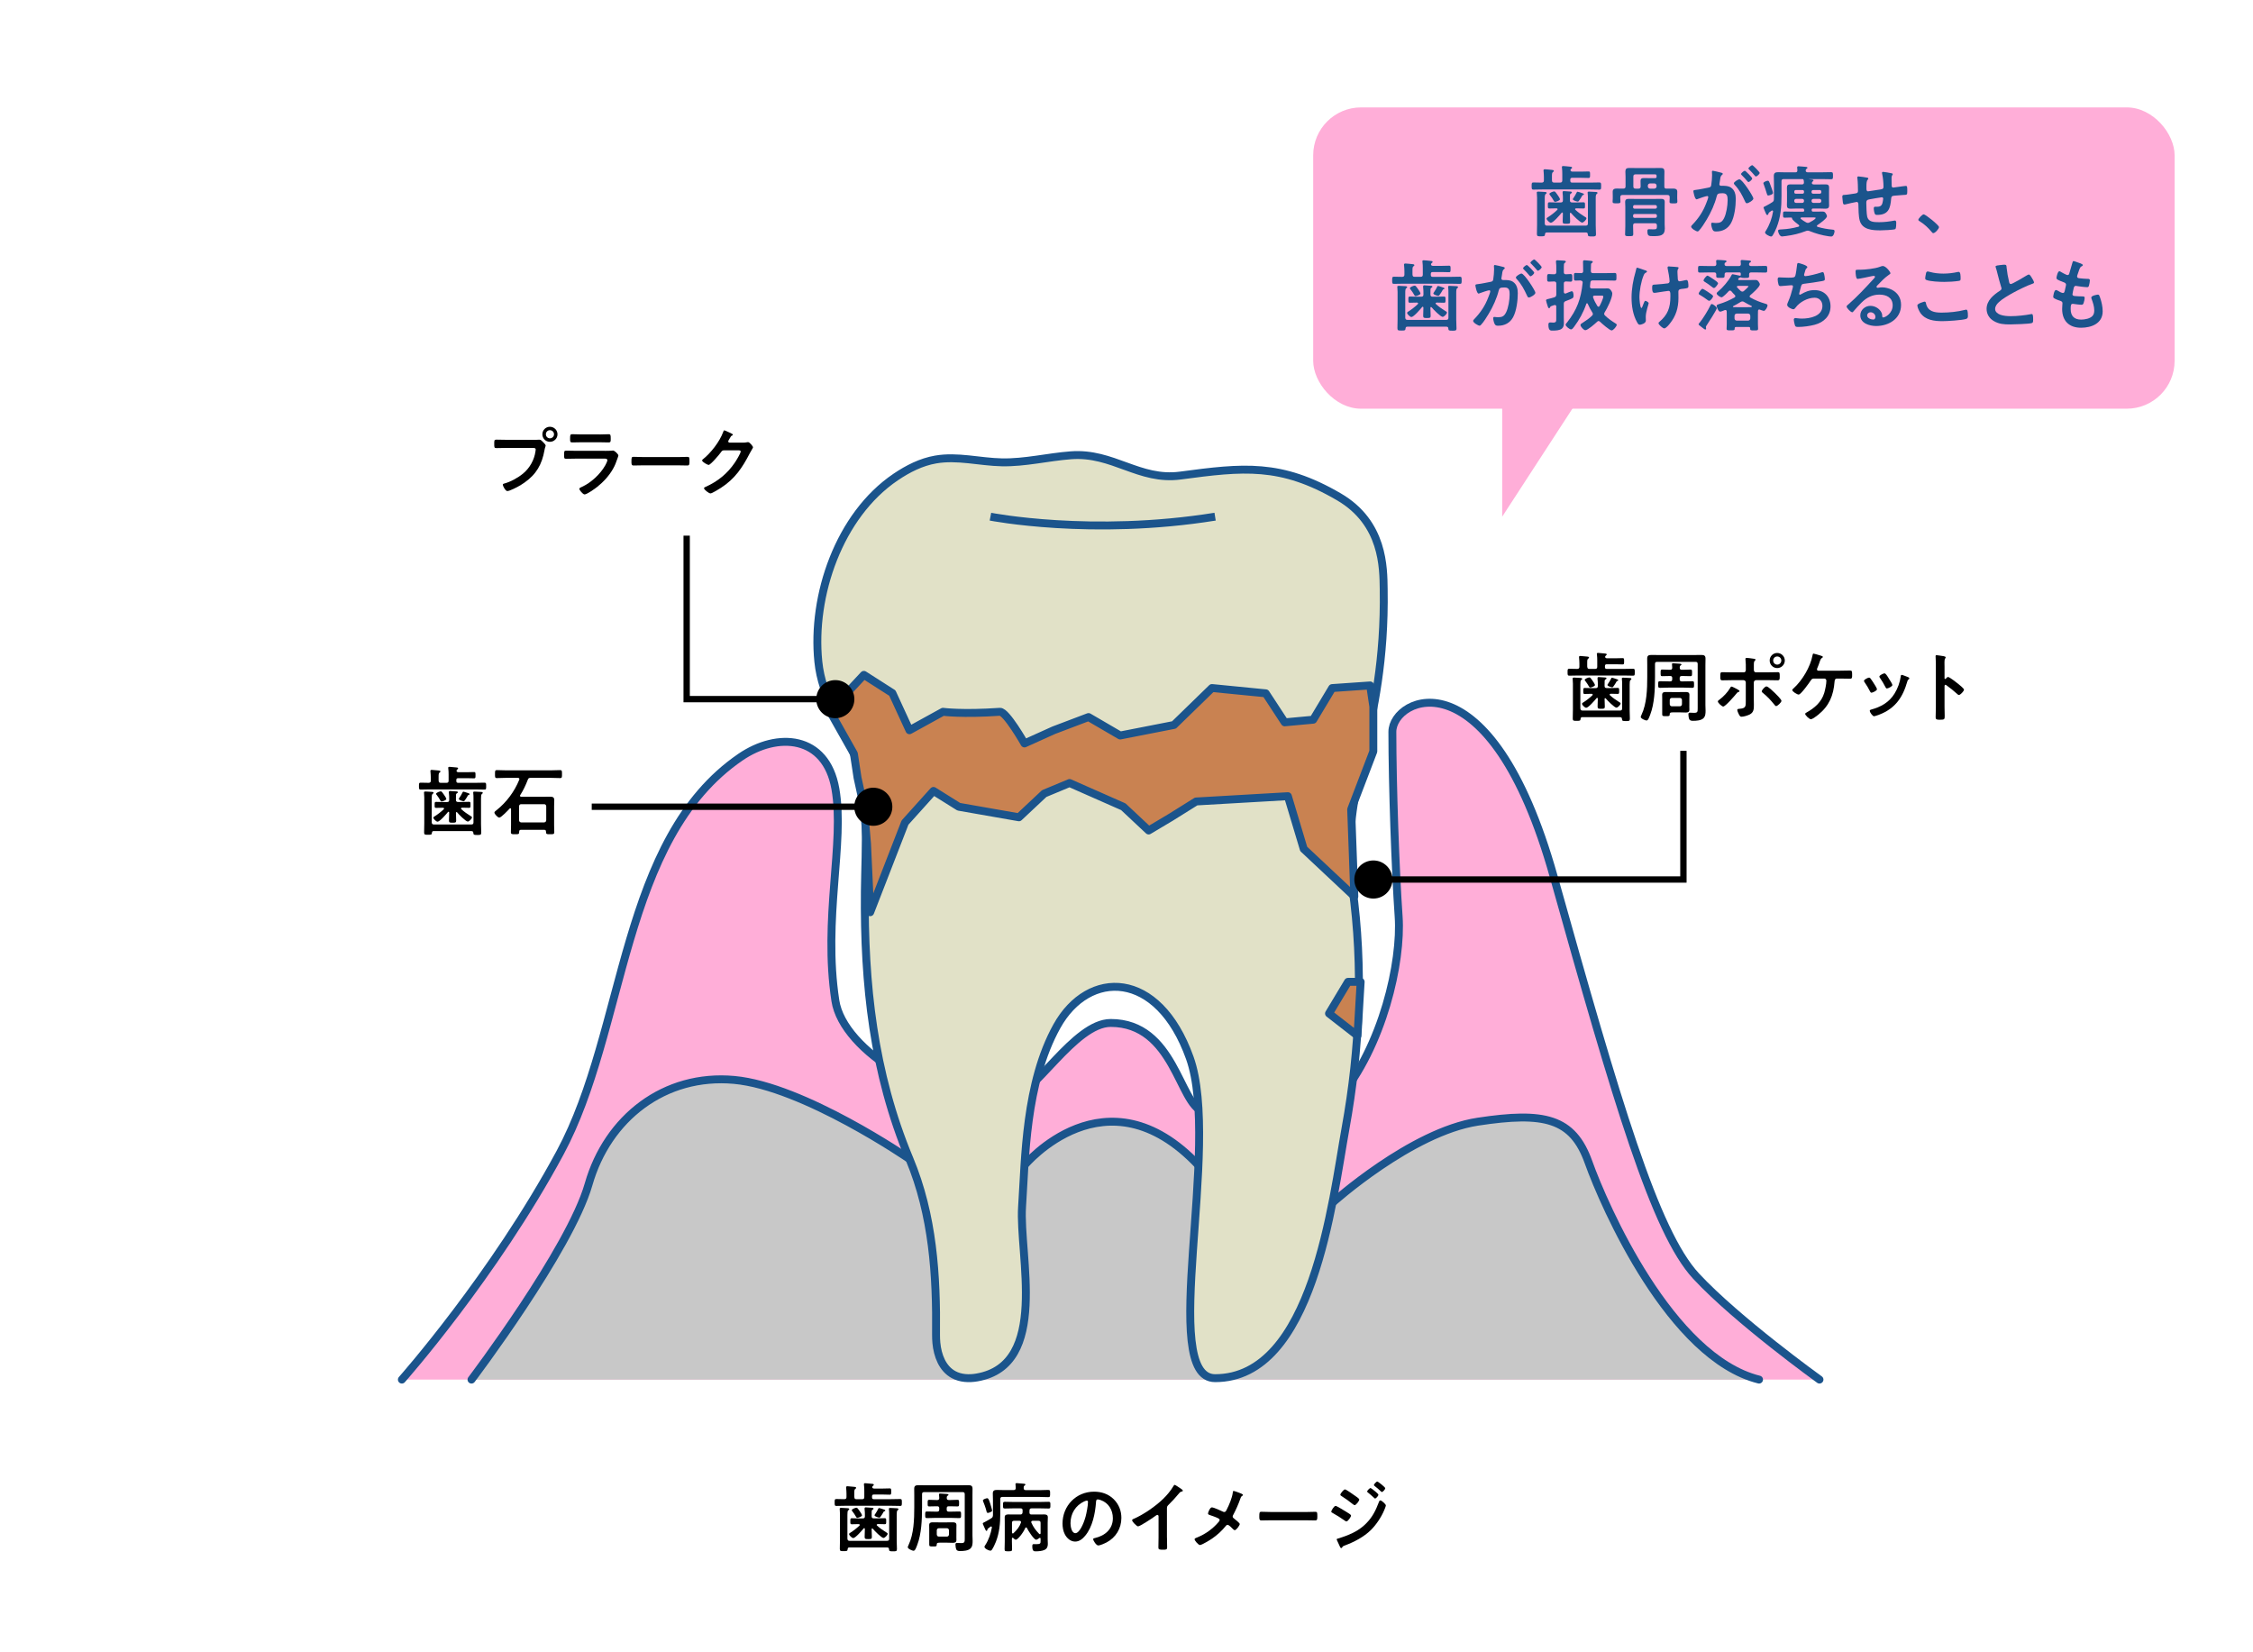 <?xml version="1.0" encoding="UTF-8"?><svg id="_レイヤー_1" xmlns="http://www.w3.org/2000/svg" width="251.18mm" height="184.15mm" viewBox="0 0 712 522"><defs><style>.cls-1{fill:#c98251;}.cls-1,.cls-2,.cls-3,.cls-4{stroke-linecap:round;stroke-linejoin:round;}.cls-1,.cls-2,.cls-3,.cls-4,.cls-5{stroke:#1b548c;stroke-width:2.5px;}.cls-2{fill:#c8c8c8;}.cls-3{fill:#e1e1c7;}.cls-4,.cls-6{fill:#ffaed8;}.cls-7{fill:#1b548c;}.cls-5,.cls-8{fill:none;stroke-miterlimit:10;}.cls-8{stroke:#000;stroke-width:2px;}.cls-9{isolation:isolate;}</style></defs><path class="cls-4" d="M127,435.96s29-32.7,50-71.7,19-99,57-125c11.67-7.99,27-7,30,10s-4,41,0,67c2.43,15.77,31.16,33.76,55,31,7.73-.89,20.5-24,32-24,20.18,0,21.65,25.73,29.19,27.97,10.61,3.15,37.03,2.93,42.81-3.97,14-16.7,20-43.26,19-57.63-1-14.37-1.98-41.4-1.98-58.37,0-11,30.98-25.55,50.98,45.72s32,112.28,45,126.28,39,32.7,39,32.7"/><path class="cls-2" d="M149,435.96s31.11-41.11,37-61.7c6-20.99,24-35,46-33s55.41,24.99,55.41,24.99c10.41,5.99,24.59,8.01,36.35,2,0,0,25.71-31.02,54.98,0,0,0,11.42,20.65,42.35,11.83,0,0,24.92-22.42,45.92-25.62s30-1.18,35,12.81,25.89,61.69,53.89,68.69"/><path class="cls-3" d="M295.91,424.27c-.07-.8-.1-1.6-.1-2.38,.21-18.98-.97-37.83-8.4-55.64-11.38-27.25-14.38-55.19-14.1-84.56,.13-13.95,1.62-30.17-3.46-43.49-3.9-10.23-10.08-17.64-11.24-29.14-2.11-20.87,6.56-46.23,24.45-58.32,3.83-2.59,8.05-4.74,12.61-5.53,6.9-1.21,13.93,.75,20.93,.89,7.32,.15,14.54-1.68,21.84-2.23,13.26-1.01,21.52,8.15,34.58,6.41,19.85-2.65,31.71-4.02,50.1,6.72,14.19,8.28,14.05,22.46,14.16,29.15,.74,45.13-14.27,62.59-9.89,94.29,3.51,25.38,2.39,51-2.18,76.17-4.14,22.85-10.25,78.9-41.21,78.9-18,0,1.98-73.29-8-101.22-10-28-32-28-42-10s-10,42-11,57c-1.02,15.39,8.72,49.99-14.23,53.99-2.51,.44-5.2,.32-7.43-.9-3.51-1.92-5.05-6-5.43-10.08Z"/><path class="cls-5" d="M313,163.27s31.89,6.28,71,0"/><path class="cls-1" d="M262.26,224.77l10.74-11.51,9,5.75,5.41,11.75,10.59-5.83s6,.83,18,0c1.99-.14,7.76,10,7.76,10l9.24-4.17,11-4.17,10,5.83,17-3.33,12-11.67,17,1.67,6,9.17,9-.83,6-10,12-.83,1,6.67v14.17l-7,18.33,1,27.5-16-15-5-16.67-29,1.67-8,5-7,4.17-8-7.5-17-7.5-8,3.33-8,7.5-19-3.33-8-5-9,10-11,28.33-1-21.67-1-11.67-2-9.17-1.15-7.56-7.58-13.44Z"/><polygon class="cls-1" points="426 310.27 420 320.27 429 327.27 430 310.27 426 310.27"/><g class="cls-9"><path d="M169.27,138.99c.41,0,.98-.05,1.2-.05,.48,0,.84,.46,1.15,.77,.22,.22,.82,.79,.82,1.1,0,.22-.19,.46-.36,1.39-.79,4.51-2.57,7.68-6.36,10.32-1.39,.98-3.02,1.85-4.61,2.47-.22,.07-.55,.19-.79,.19-.58,0-1.42-1.61-1.42-1.99,0-.26,.22-.34,.43-.38,2.04-.55,4.32-1.8,5.98-3.17,2.09-1.73,3.53-4.3,3.91-6.99,.02-.17,.07-.46,.07-.6,0-.46-.41-.5-.84-.5h-8.54c-1.01,0-1.99,.05-3,.05-.72,0-.72-.22-.72-1.3s-.02-1.37,.67-1.37c1.03,0,2.06,.05,3.1,.05h9.31Zm6.91-1.75c0,1.32-1.08,2.38-2.4,2.38s-2.38-1.06-2.38-2.38,1.06-2.38,2.38-2.38,2.4,1.06,2.4,2.38Zm-3.67,0c0,.72,.58,1.27,1.27,1.27s1.3-.55,1.3-1.27-.58-1.3-1.3-1.3-1.27,.58-1.27,1.3Z"/><path d="M191.13,142.47c.55,0,1.66,0,2.16-.05,.12-.02,.31-.05,.43-.05,.5,0,1.7,1.15,1.7,1.58,0,.17-.19,.62-.31,.98-.38,1.15-.77,2.16-1.39,3.24-1.2,2.14-3.05,4.15-4.97,5.67-.67,.55-3.26,2.4-4.01,2.4-.55,0-1.66-1.37-1.66-1.78,0-.29,.6-.5,.84-.62,2.88-1.3,5.83-4.06,7.37-6.82,.17-.31,.65-1.25,.65-1.56,0-.58-.65-.53-1.03-.53h-8.93c-1.01,0-2.02,.05-3.05,.05-.67,0-.67-.24-.67-1.18,0-1.22,.02-1.39,.7-1.39,1.01,0,2.04,.05,3.07,.05h9.1Zm-1.61-5.18c.98,0,2.21-.07,2.83-.07s.65,.26,.65,1.46c0,.82,0,1.13-.65,1.13-.96,0-1.9-.05-2.83-.05h-5.88c-.94,0-1.87,.05-2.81,.05-.67,0-.67-.29-.67-1.18,0-1.13,.05-1.42,.65-1.42,.67,0,1.9,.07,2.83,.07h5.88Z"/><path d="M214.24,144.44c1.1,0,2.66-.07,2.98-.07,.65,0,.67,.19,.67,1.51,0,.77-.02,1.22-.65,1.22-1.01,0-2.02-.05-3-.05h-11.04c-.98,0-1.99,.05-3,.05-.62,0-.65-.46-.65-1.2,0-1.34,.05-1.54,.67-1.54,.31,0,1.97,.07,2.98,.07h11.04Z"/><path d="M234.83,139.88c.43,0,.79-.02,1.34-.14,.07,0,.17-.02,.26-.02,.48,0,1.54,1.32,1.54,1.63,0,.12-.1,.29-.29,.6-.19,.29-.43,.7-.74,1.3-2.35,4.56-4.7,8.07-9.12,10.92-.53,.34-2.78,1.75-3.29,1.75s-2.04-1.18-2.04-1.63c0-.24,.29-.36,.48-.43,3.86-1.73,6.89-4.18,9.26-7.68,.41-.6,1.85-2.93,1.85-3.53,0-.31-.38-.34-.72-.34h-4.56c-.55,0-.7,.24-1.01,.67-.46,.65-3.22,3.94-3.86,3.94-.29,0-2.04-.91-2.04-1.42,0-.17,.1-.26,.22-.34,2.52-1.99,5.3-5.57,6.41-8.59,.1-.24,.17-.58,.38-.58,.12,0,.77,.29,1.27,.53,.22,.12,1.44,.58,1.44,.84,0,.12-.12,.22-.22,.26-.34,.12-.41,.24-.82,.98-.1,.19-.43,.67-.43,.86,0,.26,.17,.38,.41,.41h4.27Z"/></g><g class="cls-9"><path d="M138.63,246.71c0,.48,.19,.67,.67,.67h1.8c.46,0,.67-.19,.67-.67v-1.97c0-.62-.02-1.27-.1-1.87,0-.07-.02-.14-.02-.24,0-.26,.19-.31,.43-.31,.31,0,1.73,.14,2.09,.19,.22,.02,.6,.02,.6,.31,0,.17-.12,.22-.29,.36-.07,.07-.12,.12-.17,.22l-.02,.05s-.02,.07-.02,.14c.02,.34,.34,.43,.62,.43h2.76c.74,0,1.46-.05,2.21-.05,.41,0,.41,.26,.41,1.01,0,.7,0,.98-.41,.98-.72,0-1.46-.05-2.21-.05h-2.86c-.41,0-.58,.17-.58,.58v.31c0,.41,.17,.58,.58,.58h5.4c.96,0,1.92-.05,2.9-.05,.55,0,.55,.26,.55,1.1s0,1.08-.53,1.08c-.98,0-1.94-.05-2.93-.05h-14.33c-.96,0-1.92,.05-2.9,.05-.53,0-.55-.22-.55-1.08s0-1.1,.55-1.1c.84,0,1.68,.02,2.54,.05,.46-.05,.65-.19,.65-.67v-1.06c0-.58-.05-1.2-.1-1.78,0-.07-.02-.17-.02-.24,0-.26,.19-.34,.43-.34,.31,0,1.78,.14,2.16,.19,.19,.02,.58,.05,.58,.31,0,.17-.12,.22-.29,.36-.26,.19-.29,.55-.29,1.25v1.3Zm10.37,15.91h-11.95c-.38,0-.5,.17-.55,.55-.05,.58-.19,.62-1.2,.62s-1.27,0-1.27-.72c0-.96,.05-1.92,.05-2.88v-8.18c0-.46-.02-.91-.07-1.34,0-.1-.02-.17-.02-.24,0-.26,.24-.31,.43-.31,.36,0,1.8,.1,2.16,.12,.19,.02,.43,.07,.43,.29,0,.17-.14,.24-.29,.34-.26,.22-.29,.65-.29,1.46v7.54c.05,.48,.22,.67,.67,.67h11.86c.48,0,.67-.19,.67-.67v-7.61c0-.53,0-1.08-.07-1.58-.02-.1-.02-.17-.02-.24,0-.29,.22-.29,.43-.29,.38,0,1.56,.07,1.99,.1,.22,0,.6,.02,.6,.29,0,.17-.12,.24-.26,.34-.26,.22-.29,.65-.29,1.44v8.11c0,.91,.07,1.8,.07,2.71,0,.72-.29,.72-1.25,.72-1.08,0-1.2-.05-1.25-.67-.02-.38-.19-.55-.58-.55Zm-3-7.37c-.14,.02-.31,.07-.31,.24,0,.1,.05,.17,.1,.22,.86,.79,1.85,1.49,2.83,2.09,.26,.14,.53,.29,.53,.5,0,.43-.89,1.32-1.32,1.32-.6,0-2.86-2.26-3.36-2.9-.07-.05-.12-.1-.19-.1-.14,0-.19,.12-.19,.24,0,.82,.07,1.63,.07,2.45,0,.62-.24,.67-1.13,.67s-1.15-.02-1.15-.7c0-.84,.07-1.68,.07-2.5-.02-.12-.07-.26-.22-.26-.07,0-.12,.05-.19,.12-.48,.6-2.57,3.02-3.26,3.02-.41,0-1.32-.86-1.32-1.27,0-.19,.26-.34,.41-.43,.96-.6,2.04-1.44,2.86-2.23,.05-.07,.1-.14,.1-.22,0-.19-.17-.24-.31-.26h-.07c-.72,0-1.44,.05-2.16,.05-.46,0-.43-.26-.43-.94s-.02-.96,.43-.96c.72,0,1.44,.05,2.16,.05h1.34c.48,0,.67-.19,.67-.67v-.24c0-.79,0-1.2-.1-2.02v-.22c0-.26,.17-.34,.38-.34,.29,0,1.82,.12,2.11,.14,.14,.02,.34,.07,.34,.26s-.17,.26-.34,.36c-.29,.17-.26,.36-.26,1.8v.24c0,.48,.19,.67,.67,.67h1.34c.72,0,1.44-.05,2.16-.05,.46,0,.43,.26,.43,.96s.02,.94-.43,.94c-.72,0-1.44-.05-2.16-.05h-.1Zm-6.41-1.99c-.26,0-.34-.17-.46-.36-.43-.74-.58-.98-1.1-1.66-.1-.12-.22-.24-.22-.38,0-.38,1.18-.79,1.49-.79,.26,0,.53,.38,.86,.86,.19,.26,.89,1.27,.89,1.54,0,.41-1.2,.79-1.46,.79Zm7.99-2.76c.55,.17,.82,.26,.82,.46,0,.17-.19,.22-.31,.24-.14,.05-.22,.12-.26,.24-.22,.43-.6,1.01-.86,1.37-.14,.19-.22,.38-.48,.38-.14,0-1.49-.31-1.49-.74,0-.12,.12-.26,.19-.36,.34-.48,.77-1.2,1.01-1.73,.05-.12,.12-.19,.24-.19s.96,.26,1.15,.34Z"/><path d="M164.34,251.47c0,.24,.19,.31,.38,.31h7.25c.65,0,1.3-.02,1.94-.02,.79,0,1.25,.22,1.25,1.08,0,.65-.05,1.27-.05,1.92v5.98c0,.74,.05,1.46,.05,2.21,0,.7-.31,.67-1.3,.67-1.15,0-1.3,0-1.32-.84,0-.38-.17-.55-.53-.55h-7.39c-.38,0-.53,.17-.55,.55,.02,.84-.17,.84-1.32,.84-.96,0-1.3,.02-1.3-.67,0-.74,.05-1.46,.05-2.21v-5.04c0-.14-.05-.29-.22-.29-.1,0-.14,.05-.22,.1-.46,.53-2.71,2.86-3.26,2.86-.5,0-1.56-1.13-1.56-1.61,0-.26,.5-.6,.72-.77,3.14-2.52,5.62-5.86,7.13-9.58,.02-.07,.05-.14,.05-.22,0-.29-.24-.36-.48-.38h-3.82c-.94,0-1.87,.07-2.83,.07-.6,0-.58-.34-.58-1.25,0-.96-.02-1.27,.58-1.27,.96,0,1.9,.07,2.83,.07h14.35c.94,0,1.87-.07,2.83-.07,.6,0,.58,.31,.58,1.25s.02,1.27-.58,1.27c-.96,0-1.9-.07-2.83-.07h-6.53c-.48,0-.7,.12-.86,.58-.65,1.7-1.42,3.34-2.4,4.87-.05,.07-.07,.12-.07,.22Zm7.61,8.42c.41-.05,.62-.26,.67-.67v-4.44c-.05-.41-.26-.65-.67-.65h-7.25c-.41,0-.62,.24-.67,.65v4.44c.05,.41,.26,.62,.67,.67h7.25Z"/></g><g class="cls-9"><path d="M501.63,210.71c0,.48,.19,.67,.67,.67h1.8c.46,0,.67-.19,.67-.67v-1.97c0-.62-.02-1.27-.1-1.87,0-.07-.03-.14-.03-.24,0-.26,.19-.31,.43-.31,.31,0,1.73,.14,2.09,.19,.21,.02,.6,.02,.6,.31,0,.17-.12,.22-.29,.36-.07,.07-.12,.12-.17,.22l-.02,.05s-.02,.07-.02,.14c.02,.34,.34,.43,.62,.43h2.76c.74,0,1.46-.05,2.21-.05,.41,0,.41,.26,.41,1.01,0,.7,0,.98-.41,.98-.72,0-1.46-.05-2.21-.05h-2.86c-.41,0-.58,.17-.58,.58v.31c0,.41,.17,.58,.58,.58h5.4c.96,0,1.92-.05,2.9-.05,.55,0,.55,.26,.55,1.1s0,1.08-.53,1.08c-.98,0-1.94-.05-2.93-.05h-14.33c-.96,0-1.92,.05-2.9,.05-.53,0-.55-.22-.55-1.08s0-1.1,.55-1.1c.84,0,1.68,.02,2.54,.05,.46-.05,.65-.19,.65-.67v-1.06c0-.58-.05-1.2-.1-1.78,0-.07-.02-.17-.02-.24,0-.26,.19-.34,.43-.34,.31,0,1.78,.14,2.16,.19,.19,.02,.58,.05,.58,.31,0,.17-.12,.22-.29,.36-.26,.19-.29,.55-.29,1.25v1.3Zm10.37,15.91h-11.95c-.38,0-.5,.17-.55,.55-.05,.58-.19,.62-1.2,.62s-1.27,0-1.27-.72c0-.96,.05-1.92,.05-2.88v-8.18c0-.46-.02-.91-.07-1.34,0-.1-.02-.17-.02-.24,0-.26,.24-.31,.43-.31,.36,0,1.8,.1,2.16,.12,.19,.02,.43,.07,.43,.29,0,.17-.14,.24-.29,.34-.26,.22-.29,.65-.29,1.46v7.54c.05,.48,.22,.67,.67,.67h11.86c.48,0,.67-.19,.67-.67v-7.61c0-.53,0-1.08-.07-1.58-.02-.1-.02-.17-.02-.24,0-.29,.22-.29,.43-.29,.38,0,1.56,.07,1.99,.1,.22,0,.6,.02,.6,.29,0,.17-.12,.24-.26,.34-.26,.22-.29,.65-.29,1.44v8.11c0,.91,.07,1.8,.07,2.71,0,.72-.29,.72-1.25,.72-1.08,0-1.2-.05-1.25-.67-.02-.38-.19-.55-.58-.55Zm-3-7.37c-.14,.02-.31,.07-.31,.24,0,.1,.05,.17,.1,.22,.86,.79,1.85,1.49,2.83,2.09,.26,.14,.53,.29,.53,.5,0,.43-.89,1.32-1.32,1.32-.6,0-2.86-2.26-3.36-2.9-.07-.05-.12-.1-.19-.1-.14,0-.19,.12-.19,.24,0,.82,.07,1.63,.07,2.45,0,.62-.24,.67-1.13,.67s-1.15-.02-1.15-.7c0-.84,.07-1.68,.07-2.5-.02-.12-.07-.26-.22-.26-.07,0-.12,.05-.19,.12-.48,.6-2.57,3.02-3.26,3.02-.41,0-1.32-.86-1.32-1.27,0-.19,.26-.34,.41-.43,.96-.6,2.04-1.44,2.86-2.23,.05-.07,.1-.14,.1-.22,0-.19-.17-.24-.31-.26h-.07c-.72,0-1.44,.05-2.16,.05-.46,0-.43-.26-.43-.94s-.02-.96,.43-.96c.72,0,1.44,.05,2.16,.05h1.34c.48,0,.67-.19,.67-.67v-.24c0-.79,0-1.2-.1-2.02v-.22c0-.26,.17-.34,.38-.34,.29,0,1.82,.12,2.11,.14,.14,.02,.34,.07,.34,.26s-.17,.26-.34,.36c-.29,.17-.26,.36-.26,1.8v.24c0,.48,.19,.67,.67,.67h1.34c.72,0,1.44-.05,2.16-.05,.46,0,.43,.26,.43,.96s.02,.94-.43,.94c-.72,0-1.44-.05-2.16-.05h-.1Zm-6.41-1.99c-.26,0-.34-.17-.46-.36-.43-.74-.58-.98-1.1-1.66-.1-.12-.22-.24-.22-.38,0-.38,1.18-.79,1.49-.79,.26,0,.53,.38,.86,.86,.19,.26,.89,1.27,.89,1.54,0,.41-1.2,.79-1.46,.79Zm7.99-2.76c.55,.17,.82,.26,.82,.46,0,.17-.19,.22-.31,.24-.14,.05-.22,.12-.26,.24-.22,.43-.6,1.01-.87,1.37-.14,.19-.22,.38-.48,.38-.14,0-1.49-.31-1.49-.74,0-.12,.12-.26,.19-.36,.34-.48,.77-1.2,1.01-1.73,.05-.12,.12-.19,.24-.19s.96,.26,1.15,.34Z"/><path d="M523.02,214.12c0,3.72-.17,8.21-1.51,11.71-.36,.96-.67,1.85-1.18,1.85-.36,0-1.82-.6-1.82-1.13,0-.17,.17-.48,.24-.65,1.68-3.55,1.82-8.14,1.82-12.02v-3.67c0-.7-.02-1.42-.02-2.11,0-.94,.46-1.13,1.32-1.13,.7,0,1.39,.02,2.09,.02h11.62c.67,0,1.37-.02,2.06-.02,.86,0,1.34,.17,1.34,1.13,0,.7-.03,1.39-.03,2.11v12.62c0,.58,.05,1.15,.05,1.73,0,.86-.02,1.8-.72,2.45-.79,.7-2.26,.77-3.26,.77-.46,0-.98-.05-1.18-.53-.17-.36-.26-1.08-.26-1.49,0-.34,.07-.55,.46-.55,.31,0,.94,.05,1.34,.05,1.08,0,1.13-.34,1.13-1.37v-14.07c0-.48-.22-.67-.67-.67h-12.15c-.48,0-.67,.19-.67,.67v4.3Zm5.45,.17c0-.48-.19-.67-.67-.67h-.19c-.79,0-1.56,.05-2.33,.05-.5,0-.48-.24-.48-1.06,0-.74-.02-1.03,.48-1.03,.62,0,1.54,.07,2.33,.07h.19c.46,0,.65-.17,.67-.62,0-.31-.02-.67-.07-.98-.02-.05-.02-.12-.02-.19,0-.24,.22-.26,.41-.26,.34,0,1.82,.12,2.18,.14,.14,.02,.41,.07,.41,.26,0,.14-.14,.22-.29,.29-.26,.19-.26,.46-.26,.74,.03,.46,.22,.62,.67,.62h.43c.77,0,1.7-.07,2.3-.07,.53,0,.5,.29,.5,1.06s0,1.03-.48,1.03c-.79,0-1.56-.05-2.33-.05h-.43c-.48,0-.67,.19-.67,.67v.38c0,.46,.19,.65,.67,.65h.55c.91,0,1.82-.05,2.74-.05,.6,0,.58,.22,.58,1.03s.02,1.06-.58,1.06c-.91,0-1.82-.07-2.74-.07h-4.7c-.91,0-1.82,.07-2.74,.07-.58,0-.58-.24-.58-1.03,0-.86,0-1.06,.6-1.06,.91,0,1.82,.05,2.71,.05h.46c.48,0,.67-.19,.67-.65v-.38Zm5.4,8.78c0,.38,.02,.79,.02,1.18,0,.77-.48,.91-1.15,.91-.62,0-1.27-.05-1.9-.05h-2.21c-.86,0-.96,.19-.96,.62-.02,.55-.1,.58-1.15,.58-.98,0-1.22,0-1.22-.58v-4.94c0-.41-.02-.82-.02-1.2,0-.77,.46-.91,1.13-.91s1.3,.02,1.92,.02h2.52c.62,0,1.27-.02,1.9-.02,.67,0,1.15,.12,1.15,.91,0,.38-.02,.79-.02,1.2v2.28Zm-6.19-.55c.05,.43,.26,.67,.67,.67h2.52c.41,0,.62-.24,.67-.67v-1.32c-.05-.41-.26-.65-.67-.65h-2.52c-.41,0-.62,.24-.67,.65v1.32Z"/><path d="M549.73,218.42c0,.12-.17,.19-.26,.24-.41,.12-.41,.14-.74,.55-.55,.67-3.46,4.06-4.15,4.06-.41,0-1.7-1.15-1.7-1.61,0-.24,.36-.46,.55-.6,1.2-.89,2.57-2.33,3.31-3.62,.1-.17,.24-.48,.46-.48,.24,0,1.34,.6,1.63,.74,.22,.12,.91,.46,.91,.72Zm1.32-5.95c.5,0,.67-.36,.67-.79v-.34c0-.94,.02-1.87-.1-2.81,0-.1-.02-.19-.02-.29,0-.29,.19-.34,.43-.34,.41,0,1.2,.14,1.66,.19,.55,.07,1.1,.1,1.1,.36,0,.14-.1,.24-.19,.31-.31,.31-.34,.48-.34,1.61v1.3c0,.58,.31,.79,.67,.79h3.77c1.03,0,2.09-.05,3.14-.05,.62,0,.6,.34,.6,1.39,0,.86-.03,1.18-.65,1.18-1.03,0-2.06-.05-3.1-.05h-3.72c-.38,0-.72,.31-.72,.72v5.62c0,.48,.02,.94,.02,1.42,0,1.3,0,2.42-1.34,3.1-.65,.31-1.85,.7-2.59,.7-.38,0-.55-.24-.86-.84-.14-.29-.46-.98-.46-1.3,0-.38,.55-.36,.84-.38,1.94-.14,1.85-.89,1.85-2.62v-5.69c0-.41-.31-.72-.72-.72h-3.7c-1.01,0-2.02,.05-3.02,.05-.62,0-.62-.41-.62-1.2,0-.98-.02-1.37,.6-1.37s2.06,.05,3.05,.05h3.74Zm9.82,6.48c.38,.38,2.11,2.06,2.11,2.52,0,.5-1.27,1.66-1.66,1.66-.24,0-.43-.26-.58-.46-1.2-1.46-2.11-2.47-3.58-3.67-.17-.12-.41-.31-.41-.53,0-.36,.98-1.56,1.49-1.56,.55,0,2.16,1.61,2.62,2.04Zm3.17-10.23c0,1.32-1.08,2.4-2.4,2.4s-2.38-1.08-2.38-2.4,1.06-2.38,2.38-2.38,2.4,1.08,2.4,2.38Zm-3.67,0c0,.72,.55,1.3,1.27,1.3s1.3-.58,1.3-1.3-.58-1.27-1.3-1.27-1.27,.58-1.27,1.27Z"/><path d="M581.63,211.94c1.01,0,2.02-.05,3.02-.05,.65,0,.67,.29,.67,1.39,0,.86,.02,1.2-.7,1.2-1.01,0-1.99-.05-3-.05h-1.11c-.7,0-.72,.74-.74,.94-.34,4.37-1.68,7.68-5.16,10.49-.41,.34-1.82,1.42-2.33,1.42s-1.8-1.25-1.8-1.68c0-.22,.26-.34,.41-.43,2.57-1.44,4.75-3.31,5.62-6.22,.29-.98,.67-2.81,.67-3.82,0-.38-.26-.7-.67-.7h-3.17c-.53,0-.77,.1-1.06,.55-.48,.74-3.14,4.51-3.86,4.51-.48,0-2.02-.94-2.02-1.44,0-.19,.26-.38,.38-.5,2.78-2.52,5.33-6.77,6.02-10.46,.05-.26,.1-.55,.31-.55s1.8,.5,2.14,.6c.22,.07,.82,.22,.82,.46,0,.14-.17,.24-.26,.29-.38,.24-.53,.6-.79,1.37-.14,.43-.34,1.01-.67,1.78-.07,.14-.14,.31-.14,.46,0,.31,.19,.43,.46,.46h6.96Z"/><path d="M591.08,214.34c.26,.31,.82,1.18,1.06,1.56,.22,.34,1.03,1.58,1.03,1.9,0,.5-1.44,1.1-1.73,1.1-.24,0-.36-.22-.46-.41-.5-1.01-1.08-1.97-1.73-2.9-.07-.12-.19-.26-.19-.43,0-.43,1.3-1.03,1.61-1.03,.19,0,.29,.1,.41,.22Zm11.88-.38c.19,.07,.43,.19,.43,.43,0,.17-.17,.26-.29,.36-.19,.14-.22,.22-.31,.5-.72,2.47-1.63,4.73-3.29,6.72-1.75,2.06-3.96,3.36-6.53,4.18-.17,.05-.58,.19-.74,.19-.46,0-1.34-1.32-1.34-1.66,0-.26,.14-.36,.38-.43,3.1-.84,5.71-2.26,7.44-5.06,1.03-1.66,1.7-3.53,1.97-5.45,.02-.22,.05-.48,.31-.48,.22,0,1.68,.58,1.97,.7Zm-6,.53c.22,.34,1.08,1.66,1.08,1.97,0,.48-1.39,1.1-1.73,1.1-.24,0-.38-.26-.48-.46-.5-1.01-1.06-1.9-1.68-2.83-.1-.12-.22-.29-.22-.48,0-.41,1.3-1.01,1.61-1.01,.34,0,.79,.67,1.2,1.34l.22,.36Z"/><path d="M615.63,213.93c.48,0,2.88,1.9,3.36,2.3,.34,.29,1.68,1.32,1.68,1.73s-1.13,1.66-1.61,1.66c-.19,0-.38-.17-.53-.31-1.3-1.15-2.06-1.8-3.48-2.81-.07-.05-.14-.1-.24-.1-.22,0-.29,.19-.29,.38v6.55c0,.96,.05,1.9,.05,2.86,0,1.1-.02,1.25-1.49,1.25-.96,0-1.37-.02-1.37-.82,0-1.08,.07-2.16,.07-3.24v-13.68c0-.62-.05-1.27-.07-1.87,0-.12-.02-.34-.02-.43,0-.24,.07-.36,.31-.36,.14,0,.65,.07,.82,.1,1.08,.14,2.06,.24,2.06,.58,0,.1-.07,.24-.12,.31-.22,.26-.26,.62-.26,1.27,0,.36,.02,.82,.02,1.42v3.6c0,.19,.12,.24,.19,.24,.1,0,.14-.02,.22-.1,.17-.19,.43-.53,.7-.53Z"/></g><g><path d="M270,473.09c0,.48,.19,.67,.67,.67h1.8c.46,0,.67-.19,.67-.67v-1.97c0-.62-.02-1.27-.1-1.87,0-.07-.02-.14-.02-.24,0-.26,.19-.31,.43-.31,.31,0,1.73,.14,2.09,.19,.22,.02,.6,.02,.6,.31,0,.17-.12,.22-.29,.36-.07,.07-.12,.12-.17,.21l-.02,.05s-.02,.07-.02,.14c.02,.34,.34,.43,.62,.43h2.76c.74,0,1.46-.05,2.21-.05,.41,0,.41,.26,.41,1.01,0,.7,0,.98-.41,.98-.72,0-1.46-.05-2.21-.05h-2.86c-.41,0-.58,.17-.58,.58v.31c0,.41,.17,.58,.58,.58h5.4c.96,0,1.92-.05,2.9-.05,.55,0,.55,.26,.55,1.1s0,1.08-.53,1.08c-.98,0-1.94-.05-2.93-.05h-14.33c-.96,0-1.92,.05-2.9,.05-.53,0-.55-.22-.55-1.08s0-1.1,.55-1.1c.84,0,1.68,.02,2.54,.05,.46-.05,.65-.19,.65-.67v-1.06c0-.58-.05-1.2-.1-1.78,0-.07-.02-.17-.02-.24,0-.26,.19-.34,.43-.34,.31,0,1.78,.14,2.16,.19,.19,.02,.58,.05,.58,.31,0,.17-.12,.22-.29,.36-.26,.19-.29,.55-.29,1.25v1.3Zm10.37,15.91h-11.95c-.38,0-.5,.17-.55,.55-.05,.58-.19,.62-1.2,.62s-1.27,0-1.27-.72c0-.96,.05-1.92,.05-2.88v-8.19c0-.46-.02-.91-.07-1.34,0-.1-.02-.17-.02-.24,0-.26,.24-.31,.43-.31,.36,0,1.8,.1,2.16,.12,.19,.02,.43,.07,.43,.29,0,.17-.14,.24-.29,.34-.26,.22-.29,.65-.29,1.46v7.54c.05,.48,.22,.67,.67,.67h11.86c.48,0,.67-.19,.67-.67v-7.61c0-.53,0-1.08-.07-1.58-.02-.1-.02-.17-.02-.24,0-.29,.22-.29,.43-.29,.38,0,1.56,.07,1.99,.1,.22,0,.6,.02,.6,.29,0,.17-.12,.24-.26,.34-.26,.22-.29,.65-.29,1.44v8.11c0,.91,.07,1.8,.07,2.71,0,.72-.29,.72-1.25,.72-1.08,0-1.2-.05-1.25-.67-.02-.38-.19-.55-.58-.55Zm-3-7.37c-.14,.02-.31,.07-.31,.24,0,.1,.05,.17,.1,.22,.86,.79,1.85,1.49,2.83,2.09,.26,.14,.53,.29,.53,.5,0,.43-.89,1.32-1.32,1.32-.6,0-2.86-2.26-3.36-2.9-.07-.05-.12-.1-.19-.1-.14,0-.19,.12-.19,.24,0,.82,.07,1.63,.07,2.45,0,.62-.24,.67-1.13,.67s-1.15-.02-1.15-.7c0-.84,.07-1.68,.07-2.5-.02-.12-.07-.26-.22-.26-.07,0-.12,.05-.19,.12-.48,.6-2.57,3.02-3.26,3.02-.41,0-1.32-.86-1.32-1.27,0-.19,.26-.34,.41-.43,.96-.6,2.04-1.44,2.86-2.23,.05-.07,.1-.14,.1-.22,0-.19-.17-.24-.31-.26h-.07c-.72,0-1.44,.05-2.16,.05-.46,0-.43-.26-.43-.94s-.02-.96,.43-.96c.72,0,1.44,.05,2.16,.05h1.34c.48,0,.67-.19,.67-.67v-.24c0-.79,0-1.2-.1-2.02v-.22c0-.26,.17-.34,.38-.34,.29,0,1.82,.12,2.11,.14,.14,.02,.34,.07,.34,.26s-.17,.26-.34,.36c-.29,.17-.26,.36-.26,1.8v.24c0,.48,.19,.67,.67,.67h1.34c.72,0,1.44-.05,2.16-.05,.46,0,.43,.26,.43,.96s.02,.94-.43,.94c-.72,0-1.44-.05-2.16-.05h-.1Zm-6.41-1.99c-.26,0-.34-.17-.46-.36-.43-.74-.58-.98-1.1-1.66-.1-.12-.22-.24-.22-.38,0-.38,1.18-.79,1.49-.79,.26,0,.53,.38,.86,.86,.19,.26,.89,1.27,.89,1.54,0,.41-1.2,.79-1.46,.79Zm7.99-2.76c.55,.17,.82,.26,.82,.46,0,.17-.19,.22-.31,.24-.14,.05-.22,.12-.26,.24-.22,.43-.6,1.01-.86,1.37-.14,.19-.22,.38-.48,.38-.14,0-1.49-.31-1.49-.74,0-.12,.12-.26,.19-.36,.34-.48,.77-1.2,1.01-1.73,.05-.12,.12-.19,.24-.19s.96,.26,1.15,.34Z"/><path d="M291.38,476.49c0,3.72-.17,8.21-1.51,11.71-.36,.96-.67,1.85-1.18,1.85-.36,0-1.82-.6-1.82-1.13,0-.17,.17-.48,.24-.65,1.68-3.55,1.82-8.14,1.82-12.03v-3.67c0-.7-.02-1.42-.02-2.11,0-.94,.46-1.13,1.32-1.13,.7,0,1.39,.02,2.09,.02h11.62c.67,0,1.37-.02,2.06-.02,.86,0,1.34,.17,1.34,1.13,0,.7-.02,1.39-.02,2.11v12.62c0,.58,.05,1.15,.05,1.73,0,.86-.02,1.8-.72,2.45-.79,.7-2.26,.77-3.26,.77-.46,0-.98-.05-1.18-.53-.17-.36-.26-1.08-.26-1.49,0-.34,.07-.55,.46-.55,.31,0,.94,.05,1.34,.05,1.08,0,1.13-.34,1.13-1.37v-14.07c0-.48-.22-.67-.67-.67h-12.15c-.48,0-.67,.19-.67,.67v4.3Zm5.45,.17c0-.48-.19-.67-.67-.67h-.19c-.79,0-1.56,.05-2.33,.05-.5,0-.48-.24-.48-1.06,0-.74-.02-1.03,.48-1.03,.62,0,1.54,.07,2.33,.07h.19c.46,0,.65-.17,.67-.62,0-.31-.02-.67-.07-.98-.02-.05-.02-.12-.02-.19,0-.24,.22-.26,.41-.26,.34,0,1.82,.12,2.18,.14,.14,.02,.41,.07,.41,.26,0,.14-.14,.22-.29,.29-.26,.19-.26,.46-.26,.74,.02,.46,.22,.62,.67,.62h.43c.77,0,1.7-.07,2.3-.07,.53,0,.5,.29,.5,1.06s0,1.03-.48,1.03c-.79,0-1.56-.05-2.33-.05h-.43c-.48,0-.67,.19-.67,.67v.38c0,.46,.19,.65,.67,.65h.55c.91,0,1.82-.05,2.74-.05,.6,0,.58,.22,.58,1.03s.02,1.06-.58,1.06c-.91,0-1.82-.07-2.74-.07h-4.7c-.91,0-1.82,.07-2.74,.07-.58,0-.58-.24-.58-1.03,0-.86,0-1.06,.6-1.06,.91,0,1.82,.05,2.71,.05h.46c.48,0,.67-.19,.67-.65v-.38Zm5.4,8.79c0,.38,.02,.79,.02,1.18,0,.77-.48,.91-1.15,.91-.62,0-1.27-.05-1.9-.05h-2.21c-.86,0-.96,.19-.96,.62-.02,.55-.1,.58-1.15,.58-.98,0-1.22,0-1.22-.58v-4.94c0-.41-.02-.82-.02-1.2,0-.77,.46-.91,1.13-.91s1.3,.02,1.92,.02h2.52c.62,0,1.27-.02,1.9-.02,.67,0,1.15,.12,1.15,.91,0,.38-.02,.79-.02,1.2v2.28Zm-6.19-.55c.05,.43,.26,.67,.67,.67h2.52c.41,0,.62-.24,.67-.67v-1.32c-.05-.41-.26-.65-.67-.65h-2.52c-.41,0-.62,.24-.67,.65v1.32Z"/><path d="M313.8,474.19c0-.74-.05-1.49-.05-2.23,0-.94,.46-1.13,1.32-1.13,.77,0,1.54,.05,2.33,.05h2.95c.43-.05,.62-.17,.65-.62,0-.36-.02-.74-.07-1.08-.02-.07-.02-.14-.02-.19,0-.29,.22-.31,.43-.31,.31,0,1.68,.12,2.06,.17,.19,0,.65,.02,.65,.29,0,.14-.1,.19-.31,.34-.24,.19-.24,.43-.24,.77,.02,.46,.19,.6,.65,.65h4.32c.98,0,1.99-.07,2.81-.07,.6,0,.58,.29,.58,1.13s0,1.15-.58,1.15c-.94,0-1.87-.07-2.81-.07h-11.69c-.48,0-.67,.22-.67,.67v4.56c0,3.07-.26,6.07-1.39,8.95-.31,.77-.79,1.82-1.25,2.5-.12,.19-.24,.29-.46,.29-.67,0-1.9-.7-1.9-1.2,0-.17,.19-.41,.26-.55,1.06-1.61,1.78-3.7,2.09-5.59,0-.21-.12-.31-.24-.31-.07,0-.12,.02-.19,.07-.26,.22-.55,.41-.82,.62-.14,.1-.14,.22-.19,.41-.02,.17-.1,.31-.29,.31-.17,0-.41-.5-.67-1.15-.1-.22-.19-.46-.31-.7-.07-.14-.17-.34-.17-.5,0-.19,.36-.31,.77-.53,.65-.36,1.3-.7,1.9-1.1,.46-.29,.5-.48,.55-1.01v-4.56Zm-1.63,3.89c-.29,0-.34-.17-.5-.84-.05-.14-.1-.31-.14-.5-.17-.58-.55-1.61-.79-2.18-.05-.12-.12-.26-.12-.41,0-.36,1.06-.7,1.37-.7,.38,0,.58,.6,.94,1.68,.12,.41,.6,1.9,.6,2.26,0,.38-1.15,.7-1.34,.7Zm16.68,8.14c-.02-.14-.07-.26-.22-.26-.1,0-.14,.05-.22,.1-.22,.17-.67,.5-.96,.5-.7,0-2.54-2.88-2.93-3.72-.05-.1-.12-.17-.24-.17s-.19,.07-.26,.17c-.7,1.63-2.4,3.72-3,3.72-.22,0-.48-.21-.7-.43l-.1-.1c-.05-.07-.12-.1-.19-.1-.17,0-.24,.14-.24,.29v.91c0,.79,.05,1.61,.05,2.42,0,.65-.22,.67-1.18,.67s-1.18,0-1.18-.67c0-.82,.05-1.63,.05-2.42v-5.9c0-.62-.02-1.2-.02-1.75,0-.79,.53-.91,1.2-.91s1.32,.02,1.99,.02h1.73c.43,0,.65-.14,.72-.6,0-.24,.02-.48,.02-.72-.02-.46-.19-.62-.65-.62h-2.38c-.86,0-1.73,.05-2.59,.05-.6,0-.58-.29-.58-1.06s-.02-1.06,.58-1.06c.86,0,1.73,.05,2.59,.05h8.64c.89,0,1.75-.05,2.62-.05,.58,0,.55,.29,.55,1.06s0,1.06-.55,1.06c-.86,0-1.73-.05-2.62-.05h-2.76c-.46,0-.65,.17-.67,.65,0,.22-.02,.46-.02,.67,.02,.46,.22,.62,.65,.62h1.92c.67,0,1.34-.02,2.02-.02s1.22,.1,1.22,.91c0,.55-.05,1.1-.05,1.73v5.21c0,.5,.05,1.01,.05,1.51,0,.86-.29,1.51-1.1,1.87-.72,.34-1.92,.43-2.71,.43-.55,0-1.1,.02-1.1-1.63,0-.55,.14-.65,.48-.65,.29,0,.58,.02,.84,.02,1.32,0,1.3-.31,1.3-1.1v-.65Zm-6.19-5.23c0-.31-.24-.41-.5-.41h-1.68c-.48,0-.67,.19-.67,.65v3.02c.02,.17,.07,.34,.26,.34,.1,0,.14-.05,.22-.1,1.06-1.01,1.85-1.92,2.35-3.31,.02-.05,.02-.12,.02-.19Zm5.95,3.82c.17,0,.22-.14,.24-.29v-3.29c0-.46-.22-.65-.67-.65h-1.8c-.24,0-.48,.1-.48,.38,0,.07,.02,.12,.02,.19,.67,1.46,1.37,2.42,2.47,3.55,.07,.05,.12,.1,.22,.1Z"/><path d="M351.96,473.76c1.61,1.61,2.42,3.62,2.42,5.91,0,3.34-1.75,6.19-4.68,7.75-.55,.29-2.04,.96-2.62,.96-.62,0-1.61-1.49-1.61-2.02,0-.24,.36-.29,.6-.34,3.14-.74,5.62-2.81,5.62-6.24,0-2.57-1.34-4.87-3.84-5.74-.22-.07-.7-.22-.91-.22-.55,0-.55,.53-.58,.94-.26,3.5-1.1,7.78-3.41,10.54-.79,.96-1.85,1.85-3.17,1.85-1.46,0-2.62-1.06-3.26-2.28-.53-.98-.74-2.28-.74-3.41,0-5.62,4.3-10.08,9.96-10.08,2.35,0,4.51,.7,6.22,2.38Zm-9.34,.7c-2.74,1.29-4.32,3.86-4.32,6.91,0,.89,.31,3.12,1.54,3.12s2.54-2.74,3.22-5.18c.31-1.15,.77-3.53,.77-4.68,0-.24-.12-.43-.38-.43-.19,0-.62,.17-.82,.26Z"/><path d="M368.79,485.86c0,1.06,.05,2.11,.05,3.14,0,.65-.31,.72-1.2,.72-1.32,0-1.56-.07-1.56-.7,0-1.03,.05-2.06,.05-3.1v-6.53c0-.14,.07-.67-.38-.67-.24,0-.74,.41-.94,.55-.72,.53-4.54,3.07-5.16,3.07-.41,0-1.87-1.46-1.87-1.92,0-.24,.22-.34,.38-.41,3.14-1.32,7.01-4.01,9.43-6.36,1.25-1.22,2.38-2.57,3.26-4.06,.07-.12,.22-.36,.38-.36s.91,.5,1.63,.98c.26,.17,.94,.58,.94,.86,0,.14-.12,.19-.24,.24-.53,.14-.6,.17-.94,.58-1.15,1.39-2.02,2.33-3.29,3.6-.36,.36-.55,.53-.55,1.08v9.26Z"/><path d="M387.65,477.09c.77-1.46,1.75-3.82,1.94-5.42,.02-.19,.05-.53,.26-.53s1.32,.41,1.68,.55c.46,.17,1.27,.46,1.27,.72,0,.14-.14,.24-.26,.31-.36,.24-.41,.43-.55,.84-.6,1.73-1.44,3.62-2.3,5.23-.07,.14-.14,.26-.14,.43,0,.31,.22,.48,.46,.67,.31,.24,1.78,1.39,1.78,1.71,0,.43-1.1,1.94-1.56,1.94-.24,0-.46-.22-.6-.36-.31-.34-1.27-1.32-1.68-1.32-.29,0-.43,.19-.6,.38-1.25,1.54-2.64,2.81-4.27,3.94-.57,.41-3.29,2.06-3.86,2.06-.53,0-1.71-1.46-1.71-1.8,0-.29,.38-.43,.7-.55,.07-.02,.14-.05,.19-.07,2.57-1.06,4.85-2.69,6.65-4.8,.14-.17,.38-.43,.38-.67,0-.22-.12-.38-.31-.48-.82-.46-1.97-.82-2.86-1.13-.24-.07-.5-.19-.5-.48,0-.26,.6-1.92,1.22-1.92,.58,0,2.9,1.06,3.53,1.37,.14,.05,.21,.1,.36,.1,.48,0,.6-.38,.79-.72Z"/><path d="M412.66,477.81c1.1,0,2.66-.07,2.98-.07,.65,0,.67,.19,.67,1.51,0,.77-.03,1.22-.65,1.22-1.01,0-2.02-.05-3-.05h-11.04c-.98,0-1.99,.05-3,.05-.62,0-.65-.46-.65-1.2,0-1.34,.05-1.54,.67-1.54,.31,0,1.97,.07,2.98,.07h11.04Z"/><path d="M422.09,475.87c.34,0,2.88,1.58,3.36,1.87,.79,.5,1.51,.87,1.51,1.22s-.96,1.82-1.46,1.82c-.17,0-.38-.17-.53-.26-1.22-.86-2.57-1.73-3.89-2.45-.17-.07-.36-.19-.36-.38,0-.38,.89-1.82,1.37-1.82Zm15.87-.12c0,.24-.41,1.22-.53,1.51-.91,2.16-2.52,4.58-4.2,6.24-2.23,2.18-5.28,3.79-8.21,4.87-.31,.12-.6,.19-.79,.5-.1,.12-.19,.34-.36,.34-.24,0-.43-.43-.5-.62-.31-.65-.6-1.3-.89-1.94-.02-.05-.05-.14-.05-.19,0-.19,.31-.26,.46-.29,.74-.19,2.11-.7,2.86-.98,2.35-.94,4.18-1.97,5.98-3.77,2.02-2.02,3.03-4.13,4.03-6.75,.07-.21,.17-.53,.48-.53,.38,0,1.73,1.18,1.73,1.61Zm-9.89-3.19c.53,.38,1.49,.98,1.49,1.32,0,.43-1.01,1.75-1.46,1.75-.17,0-.43-.22-.58-.31-1.13-.91-2.28-1.75-3.51-2.52-.17-.12-.43-.24-.43-.46,0-.38,1.06-1.68,1.46-1.68,.36,0,2.59,1.58,3.02,1.9Zm5.04-2.33c.19,0,1.25,.86,1.54,1.1,.34,.29,.96,.82,.96,1.01,0,.36-.74,1.2-1.06,1.2-.14,0-.38-.29-.58-.46-.55-.53-1.13-.98-1.7-1.46-.1-.07-.22-.17-.22-.29,0-.29,.79-1.1,1.06-1.1Zm2.14-2.06c.26,0,2.52,1.8,2.52,2.11,0,.36-.74,1.2-1.06,1.2-.12,0-.24-.12-.31-.19-.6-.6-1.27-1.15-1.95-1.68-.1-.1-.26-.19-.26-.34,0-.26,.79-1.1,1.06-1.1Z"/></g><g><line class="cls-8" x1="276.29" y1="254.93" x2="187" y2="254.93"/><path d="M275.98,248.92c3.32,0,6.02,2.69,6.02,6.02s-2.69,6.02-6.02,6.02-6.02-2.69-6.02-6.02c0-3.32,2.69-6.02,6.02-6.02Z"/></g><g><polyline class="cls-8" points="433.71 277.93 532 277.93 532 237.27"/><path d="M434.02,283.95c-3.32,0-6.02-2.69-6.02-6.02s2.69-6.02,6.02-6.02,6.02,2.69,6.02,6.02c0,3.32-2.69,6.02-6.02,6.02Z"/></g><g><polyline class="cls-8" points="264.29 220.93 217 220.93 217 169.27"/><path d="M263.98,214.92c3.32,0,6.02,2.69,6.02,6.02s-2.69,6.02-6.02,6.02-6.02-2.69-6.02-6.02,2.69-6.02,6.02-6.02Z"/></g><rect class="cls-6" x="415" y="33.94" width="272.23" height="95.21" rx="15.13" ry="15.13"/><g><path class="cls-7" d="M490.47,57.01c0,.5,.2,.69,.7,.69h1.86c.47,0,.69-.2,.69-.69v-2.03c0-.65-.02-1.31-.1-1.94,0-.07-.03-.15-.03-.25,0-.27,.2-.32,.45-.32,.32,0,1.79,.15,2.16,.2,.22,.02,.62,.02,.62,.32,0,.17-.12,.22-.3,.37-.07,.07-.12,.12-.17,.22l-.02,.05s-.02,.07-.02,.15c.02,.35,.35,.45,.64,.45h2.85c.77,0,1.51-.05,2.28-.05,.42,0,.42,.27,.42,1.04,0,.72,0,1.02-.42,1.02-.74,0-1.51-.05-2.28-.05h-2.95c-.42,0-.6,.17-.6,.6v.32c0,.42,.17,.6,.6,.6h5.58c.99,0,1.99-.05,3-.05,.57,0,.57,.27,.57,1.14s0,1.12-.55,1.12c-1.02,0-2.01-.05-3.03-.05h-14.81c-.99,0-1.98,.05-3,.05-.55,0-.57-.22-.57-1.12s0-1.14,.57-1.14c.87,0,1.74,.02,2.63,.05,.47-.05,.67-.2,.67-.69v-1.09c0-.6-.05-1.24-.1-1.84,0-.07-.03-.17-.03-.25,0-.27,.2-.35,.45-.35,.32,0,1.84,.15,2.23,.2,.2,.02,.6,.05,.6,.32,0,.17-.12,.22-.3,.37-.27,.2-.3,.57-.3,1.29v1.34Zm10.72,16.45h-12.36c-.4,0-.52,.17-.57,.57-.05,.6-.2,.65-1.24,.65s-1.32,0-1.32-.74c0-.99,.05-1.98,.05-2.98v-8.46c0-.47-.02-.94-.07-1.39,0-.1-.03-.17-.03-.25,0-.27,.25-.32,.45-.32,.37,0,1.86,.1,2.23,.12,.2,.02,.45,.07,.45,.3,0,.17-.15,.25-.3,.35-.27,.22-.3,.67-.3,1.51v7.79c.05,.5,.22,.69,.69,.69h12.26c.5,0,.69-.2,.69-.69v-7.87c0-.55,0-1.12-.07-1.64-.02-.1-.02-.17-.02-.25,0-.3,.22-.3,.45-.3,.4,0,1.61,.07,2.06,.1,.22,0,.62,.02,.62,.3,0,.17-.12,.25-.27,.35-.27,.22-.3,.67-.3,1.49v8.39c0,.94,.08,1.86,.08,2.8,0,.74-.3,.74-1.29,.74-1.12,0-1.24-.05-1.29-.69-.02-.4-.2-.57-.59-.57Zm-3.1-7.62c-.15,.02-.32,.07-.32,.25,0,.1,.05,.17,.1,.22,.89,.82,1.91,1.54,2.93,2.16,.27,.15,.55,.3,.55,.52,0,.45-.92,1.36-1.36,1.36-.62,0-2.95-2.33-3.47-3-.07-.05-.12-.1-.2-.1-.15,0-.2,.12-.2,.25,0,.84,.08,1.69,.08,2.53,0,.65-.25,.69-1.17,.69s-1.19-.02-1.19-.72c0-.87,.07-1.74,.07-2.58-.02-.12-.07-.27-.22-.27-.08,0-.12,.05-.2,.12-.5,.62-2.65,3.13-3.37,3.13-.42,0-1.36-.89-1.36-1.31,0-.2,.27-.35,.42-.45,.99-.62,2.11-1.49,2.95-2.31,.05-.07,.1-.15,.1-.22,0-.2-.17-.25-.32-.27h-.07c-.74,0-1.49,.05-2.23,.05-.47,0-.45-.27-.45-.97s-.02-.99,.45-.99c.74,0,1.49,.05,2.23,.05h1.39c.5,0,.69-.2,.69-.69v-.25c0-.82,0-1.24-.1-2.08v-.22c0-.27,.17-.35,.4-.35,.3,0,1.89,.12,2.18,.15,.15,.02,.35,.07,.35,.27s-.17,.27-.35,.37c-.3,.17-.27,.37-.27,1.86v.25c0,.5,.2,.69,.7,.69h1.39c.74,0,1.49-.05,2.23-.05,.47,0,.45,.27,.45,.99s.03,.97-.45,.97c-.74,0-1.49-.05-2.23-.05h-.1Zm-6.62-2.06c-.27,0-.35-.17-.47-.37-.45-.77-.6-1.02-1.14-1.71-.1-.12-.22-.25-.22-.4,0-.4,1.22-.82,1.54-.82,.27,0,.55,.4,.89,.89,.2,.27,.92,1.31,.92,1.59,0,.42-1.24,.82-1.51,.82Zm8.26-2.85c.57,.17,.84,.27,.84,.47,0,.17-.2,.22-.32,.25-.15,.05-.22,.12-.27,.25-.22,.45-.62,1.04-.89,1.41-.15,.2-.22,.4-.5,.4-.15,0-1.54-.32-1.54-.77,0-.12,.12-.27,.2-.37,.35-.5,.79-1.24,1.04-1.79,.05-.12,.12-.2,.25-.2s.99,.27,1.19,.35Z"/><path class="cls-7" d="M525.97,58.92c0,.45,.15,.69,.62,.69,.72,.02,1.46-.02,2.18-.02s1.29,.17,1.29,.99c0,.37-.02,.79-.02,1.24v.89c0,.35,.05,.67,.05,.99,0,.57-.3,.57-1.24,.57-.84,0-1.24,.02-1.24-.52,0-.3,.05-.69,.05-1.04v-.4c0-.47-.2-.69-.69-.69h-14.22c-.5,0-.7,.22-.7,.69v.4c0,.32,.05,.67,.05,1.02,0,.55-.4,.52-1.24,.52-.89,0-1.24,.02-1.24-.55,0-.3,.05-.69,.05-.99v-.89c0-.47-.02-.89-.02-1.22,0-.87,.6-1.02,1.31-1.02s1.39,.05,2.08,.02c.47,0,.67-.22,.67-.69v-3.05c0-.55-.05-1.09-.05-1.66,0-.82,.35-1.12,1.17-1.12,.62,0,1.24,.02,1.86,.02h6.28c.62,0,1.24-.02,1.86-.02,.82,0,1.17,.27,1.17,1.12,0,.57-.03,1.12-.03,1.66v3.05Zm-9.87,12.55c0,.84,.05,1.66,.05,2.51,0,.62-.25,.65-1.31,.65-.94,0-1.27,0-1.27-.6,0-.84,.07-1.71,.07-2.56v-6.05c0-.6-.05-1.14-.05-1.59,0-.87,.5-.99,1.24-.99,.64,0,1.29,.02,1.94,.02h6.15c.62,0,1.27-.02,1.91-.02,.74,0,1.26,.1,1.26,.99,0,.5-.02,1.02-.02,1.56v5.43c0,.47,.05,.94,.05,1.39,0,2.26-1.44,2.41-3.62,2.41-1.39,0-1.88,.02-1.88-1.54,0-.32,.02-.65,.42-.65,.22,0,.82,.05,1.44,.05,1.02,0,1.14-.15,1.14-.92v-.32c0-.5-.22-.69-.7-.69h-6.15c-.47,0-.67,.2-.67,.69v.22Zm7.52-6.2c-.03-.27-.2-.45-.47-.47h-6.58c-.3,0-.47,.2-.47,.47v.2c0,.3,.17,.47,.47,.47h6.58c.27-.02,.47-.17,.47-.47v-.2Zm-7.52,3.1c0,.27,.17,.47,.47,.47h6.58c.27-.02,.45-.2,.47-.47v-.27c-.03-.27-.2-.45-.47-.47h-6.58c-.3,0-.47,.2-.47,.47v.27Zm6.95-12.08c.32,0,.47-.12,.47-.47v-.25c0-.32-.15-.47-.47-.47h-6.18c-.5,0-.69,.2-.69,.69v3.13c0,.5,.2,.69,.69,.69h.94c.47,0,.67-.2,.67-.69v-.32c0-.47-.03-.94-.03-1.44,0-.72,.37-.89,1.04-.89,.47,0,.94,.02,1.41,.02h2.13Zm-.22,3.32c.42-.05,.64-.27,.69-.69v-.27c-.05-.42-.27-.65-.69-.69h-1.39c-.42,.05-.65,.27-.69,.69v.27c.05,.42,.27,.65,.69,.69h1.39Z"/><path class="cls-7" d="M543.79,54.53c.2,.05,.65,.12,.65,.4,0,.15-.1,.22-.22,.32-.47,.35-.52,.74-.64,1.64-.05,.27-.1,.62-.17,1.02-.02,.1-.05,.2-.05,.3,0,.35,.25,.5,.55,.5h.3c.99,0,1.94,0,2.8,.55,1.24,.82,1.54,2.23,1.54,3.62,0,2.26-.4,5.61-1.49,7.59-.99,1.81-2.68,2.68-4.69,2.68-.55,0-.89-.05-1.14-.57-.22-.42-.45-1.31-.45-1.79,0-.22,.07-.42,.35-.42,.25,0,.62,.1,1.12,.1,1.36,0,1.98-.3,2.6-1.54,.72-1.41,1.12-3.99,1.12-5.61,0-1.22-.07-2.26-1.59-2.26-1.39,0-1.66,.2-1.84,.89-.62,2.53-1.84,5.19-3.18,7.42-.55,.94-1.71,2.78-2.46,3.52-.1,.12-.25,.25-.42,.25-.45,0-2.04-.94-2.04-1.51,0-.22,.2-.42,.35-.57,1.96-2.03,3.45-4.24,4.44-6.9,.17-.45,.62-1.51,.62-1.89,0-.22-.17-.32-.32-.32-.37,0-2.41,.69-2.85,.87-.15,.05-.35,.17-.52,.17-.59,0-1.02-2.43-1.02-2.58,0-.37,.42-.37,.72-.4,1.39-.15,2.78-.5,4.14-.74,.5-.1,.72-.25,.79-.77,.15-.87,.27-2.31,.27-3.2,0-.4-.05-.92-.05-.97,0-.2,.07-.37,.3-.37,.25,0,2.11,.47,2.48,.57Zm10.32,8.21c0,.57-1.56,1.49-2.06,1.49-.32,0-.47-.32-.57-.57-.94-2.03-1.76-3.65-3.32-5.31-.1-.12-.22-.27-.22-.42,0-.45,1.37-1.27,1.76-1.27,.94,0,4.42,5.46,4.42,6.08Zm-.37-6.35c0,.4-.87,1.14-1.19,1.14-.12,0-.25-.17-.35-.27-.55-.67-1.14-1.31-1.76-1.91-.1-.1-.22-.22-.22-.35,0-.3,.89-1.04,1.19-1.04,.25,0,2.33,2.13,2.33,2.43Zm2.36-1.76c0,.4-.89,1.14-1.19,1.14-.15,0-.22-.12-.35-.27-.57-.67-1.14-1.29-1.76-1.91-.1-.07-.25-.22-.25-.35,0-.3,.94-1.04,1.19-1.04,.27,0,2.36,2.16,2.36,2.43Z"/><path class="cls-7" d="M558.85,61.78c-.35,0-.4-.27-.47-.52-.22-.77-.7-2.23-.99-2.98-.05-.12-.12-.27-.12-.4,0-.37,1.07-.77,1.41-.77s.42,.22,.99,1.81c.15,.4,.64,1.71,.64,2.06,0,.52-1.26,.79-1.46,.79Zm11.26,4.52c0-.3-.1-.37-.37-.4h-2.08c-.62,0-1.21,.05-1.81,.05-.77,0-1.14-.22-1.14-1.04,0-.47,.03-.92,.03-1.39v-2.85c0-.47-.03-.92-.03-1.39,0-.82,.37-1.02,1.14-1.02,.6,0,1.19,.02,1.81,.02h1.76c.47,0,.67-.17,.67-.65-.02-.2-.05-.37-.05-.57-.07-.25-.12-.47-.42-.47h-5.93c-.5,0-.69,.2-.69,.67v4.64c0,3.5-.25,6.72-1.56,10.02-.35,.84-.77,1.76-1.26,2.51-.12,.17-.25,.3-.47,.3-.5,0-1.91-.74-1.91-1.27,0-.15,.15-.4,.25-.52,1.14-1.79,1.96-4.02,2.28-6.1,.03-.22-.1-.32-.25-.32-.1,0-.12,0-.2,.05-.27,.17-.52,.37-.77,.55-.17,.12-.2,.27-.25,.47-.05,.17-.17,.35-.35,.35-.25,0-.37-.27-.57-.77-.1-.27-.62-1.41-.62-1.59s.2-.25,1.04-.67c.6-.3,1.14-.65,1.69-.99,.4-.27,.52-.42,.55-.92,.02-.25,.02-.47,.02-.72v-4.32c0-.79-.05-1.56-.05-2.36,0-.97,.5-1.19,1.37-1.19,.82,0,1.64,.05,2.46,.05h2.95c.47,0,.67-.17,.67-.65,0-.17-.07-.72-.07-.92,0-.3,.2-.35,.45-.35,.42,0,1.66,.15,2.13,.17,.2,.02,.67,.02,.67,.3,0,.15-.1,.22-.3,.35-.17,.12-.22,.25-.25,.45v.12c0,.4,.35,.52,.67,.52h4.42c.99,0,1.96-.05,2.93-.05,.6,0,.6,.27,.6,1.12s0,1.12-.57,1.12c-.99,0-1.96-.05-2.95-.05h-4.04c-.07,0-.12,0-.12,.02s.07,.02,.35,.05c.89,.05,1.17,.15,1.17,.35,0,.17-.1,.22-.3,.37-.12,.1-.22,.3-.22,.45,0,.37,.35,.45,.65,.45h1.84c.6,0,1.19-.02,1.79-.02,.77,0,1.17,.17,1.17,1.02,0,.42-.02,.87-.02,1.39v2.85c0,.52,.02,.97,.02,1.41,0,.79-.4,1.02-1.12,1.02-.62,0-1.24-.05-1.84-.05h-2.13c-.27,.02-.4,.1-.4,.4v.17c.02,.27,.12,.37,.4,.4h1.07c.64,0,1.26-.02,1.91-.02,.45,0,.72,.07,.99,.45,.17,.25,.45,.72,.45,1.02,0,.74-2.38,2.38-3.03,2.83-.07,.05-.15,.15-.15,.27,0,.15,.12,.22,.25,.27,1.51,.45,3.08,.72,4.64,.87,.37,.05,.69,.02,.69,.52,0,.3-.27,1.66-1.04,1.66-.2,0-.57-.05-.79-.07-2.11-.3-4.12-.87-6.08-1.66-.22-.1-.37-.12-.59-.12-.2,0-.37,.05-.55,.12-2.23,.84-3.92,1.24-6.25,1.56-.27,.05-1.09,.15-1.31,.15-.77,0-1.24-1.34-1.24-1.79,0-.4,.4-.4,1.22-.45,1.91-.1,3.38-.35,5.21-.84,.05-.02,.25-.07,.25-.27,0-.15-.05-.22-.15-.3-.42-.32-2.08-1.56-2.11-2.03,0-.35-.25-.3-.57-.3-.59,0-1.17,.05-1.76,.05-.52,0-.52-.22-.52-.99s0-.97,.55-.97c.92,0,1.84,.05,2.75,.05h3.03c.27-.02,.37-.12,.37-.4v-.17Zm0-5.78c0-.27-.17-.47-.47-.47h-2.13c-.3,0-.45,.2-.47,.47v.22c0,.3,.17,.47,.47,.47h2.13c.3,0,.47-.17,.47-.47v-.22Zm-2.48,2.33c-.37,0-.6,.22-.6,.6v.07c0,.37,.22,.6,.6,.6h1.91c.35,0,.57-.22,.57-.6v-.07c0-.37-.22-.6-.57-.6h-1.91Zm1.69,5.88c-.12,0-.3,.05-.3,.22,0,.1,.05,.15,.1,.22,.52,.42,1.07,.79,1.64,1.09,.17,.1,.35,.17,.57,.17s.35-.05,.55-.15c.35-.17,1.91-1.02,1.91-1.39,0-.15-.2-.17-.5-.17h-3.97Zm5.78-7.52c.3,0,.47-.17,.47-.47v-.22c-.02-.27-.17-.47-.47-.47h-2.13c-.27,.02-.45,.2-.47,.47v.22c0,.3,.2,.45,.47,.47h2.13Zm-2.6,2.31c0,.37,.25,.6,.59,.6h1.89c.35,0,.6-.22,.6-.6v-.07c0-.37-.25-.6-.6-.6h-1.89c-.35,0-.59,.22-.59,.6v.07Z"/><path class="cls-7" d="M590.12,56.14c.15,.05,.32,.12,.32,.3,0,.15-.15,.3-.25,.4-.32,.37-.35,1.29-.35,2.01v.67c0,.37,0,.94,.5,.94,.22,0,2.65-.42,3.1-.47,1.36-.2,1.79-.15,1.79-1.02,0-1.17-.15-2.9-.42-4.02-.03-.1-.05-.22-.05-.32,0-.22,.15-.32,.35-.32,.32,0,2.16,.32,2.56,.42,.17,.05,.5,.07,.5,.3,0,.15-.15,.3-.22,.4-.2,.27-.17,.92-.17,1.24,0,.65,.03,1.27,.03,1.91,0,.32,.07,.69,.5,.69,.2,0,1.66-.22,1.98-.27,.4-.05,1.66-.25,1.99-.25,.47,0,.47,.37,.47,1.69,0,1.17-.1,1.12-1.29,1.17-.45,.02-1.04,.07-1.86,.15-1.39,.12-1.86,0-1.94,.99-.25,3.1-.84,5.16-4.44,5.16-.25,0-.47-.02-.64-.2-.27-.35-.42-1.44-.42-1.89,0-.25,.12-.5,.4-.5,.2,0,.42,.02,.62,.02,.84,0,1.41-.22,1.69-1.07,.1-.32,.27-1.22,.27-1.51,0-.25-.2-.42-.42-.42-.3,0-3.5,.57-4,.67-.64,.12-.92,.32-.92,1.02,0,.94,.08,3.72,.3,4.52,.45,1.59,2.01,1.66,3.75,1.66,1.61,0,3.2-.2,4.79-.5,.07-.02,.15-.02,.22-.02,.35,0,.4,.45,.4,.72,0,.4,0,1.74-.3,1.98-.37,.27-4.07,.4-4.71,.4-2.51,0-5.71-.17-6.53-3.1-.4-1.44-.37-3.52-.42-5.06,0-.37-.07-.82-.55-.82-.27,0-3.08,.65-3.52,.77-.1,.02-.25,.05-.37,.05-.37,0-.45-.4-.5-.99-.03-.12-.03-.27-.05-.42-.03-.27-.1-.82-.1-1.09,0-.55,.35-.55,.77-.55,.67-.02,2.41-.32,3.15-.42,.6-.1,1.04-.12,1.04-.87,0-.92-.05-2.93-.17-3.82-.02-.1-.05-.25-.05-.35,0-.27,.15-.37,.4-.37,.42,0,2.38,.3,2.8,.4Z"/><path class="cls-7" d="M607.93,67.73c.57,0,4.84,3.42,4.84,4.04,0,.55-1.24,1.91-1.81,1.91-.2,0-.37-.22-.5-.37-1.07-1.31-2.33-2.48-3.77-3.37-.17-.1-.45-.25-.45-.47,0-.42,1.26-1.74,1.69-1.74Z"/><path class="cls-7" d="M446.39,86.79c0,.5,.2,.69,.7,.69h1.86c.47,0,.69-.2,.69-.69v-2.03c0-.65-.02-1.31-.1-1.94,0-.07-.03-.15-.03-.25,0-.27,.2-.32,.45-.32,.32,0,1.79,.15,2.16,.2,.22,.02,.62,.02,.62,.32,0,.17-.12,.22-.3,.37-.07,.07-.12,.12-.17,.22l-.02,.05s-.02,.07-.02,.15c.02,.35,.35,.45,.64,.45h2.85c.77,0,1.51-.05,2.28-.05,.42,0,.42,.27,.42,1.04,0,.72,0,1.02-.42,1.02-.74,0-1.51-.05-2.28-.05h-2.95c-.42,0-.6,.17-.6,.6v.32c0,.42,.17,.6,.6,.6h5.58c.99,0,1.99-.05,3-.05,.57,0,.57,.27,.57,1.14s0,1.12-.55,1.12c-1.02,0-2.01-.05-3.03-.05h-14.81c-.99,0-1.98,.05-3,.05-.55,0-.57-.22-.57-1.12s0-1.14,.57-1.14c.87,0,1.74,.02,2.63,.05,.47-.05,.67-.2,.67-.69v-1.09c0-.6-.05-1.24-.1-1.84,0-.07-.03-.17-.03-.25,0-.27,.2-.35,.45-.35,.32,0,1.84,.15,2.23,.2,.2,.02,.6,.05,.6,.32,0,.17-.12,.22-.3,.37-.27,.2-.3,.57-.3,1.29v1.34Zm10.72,16.45h-12.36c-.4,0-.52,.17-.57,.57-.05,.6-.2,.65-1.24,.65s-1.32,0-1.32-.74c0-.99,.05-1.98,.05-2.98v-8.46c0-.47-.02-.94-.07-1.39,0-.1-.03-.17-.03-.25,0-.27,.25-.32,.45-.32,.37,0,1.86,.1,2.23,.12,.2,.02,.45,.07,.45,.3,0,.17-.15,.25-.3,.35-.27,.22-.3,.67-.3,1.51v7.79c.05,.5,.22,.69,.69,.69h12.26c.5,0,.69-.2,.69-.69v-7.87c0-.55,0-1.12-.07-1.64-.02-.1-.02-.17-.02-.25,0-.3,.22-.3,.45-.3,.4,0,1.61,.07,2.06,.1,.22,0,.62,.02,.62,.3,0,.17-.12,.25-.27,.35-.27,.22-.3,.67-.3,1.49v8.39c0,.94,.08,1.86,.08,2.8,0,.74-.3,.74-1.29,.74-1.12,0-1.24-.05-1.29-.69-.02-.4-.2-.57-.59-.57Zm-3.1-7.62c-.15,.02-.32,.07-.32,.25,0,.1,.05,.17,.1,.22,.89,.82,1.91,1.54,2.93,2.16,.27,.15,.55,.3,.55,.52,0,.45-.92,1.36-1.36,1.36-.62,0-2.95-2.33-3.47-3-.07-.05-.12-.1-.2-.1-.15,0-.2,.12-.2,.25,0,.84,.08,1.69,.08,2.53,0,.65-.25,.69-1.17,.69s-1.19-.02-1.19-.72c0-.87,.07-1.74,.07-2.58-.02-.12-.07-.27-.22-.27-.08,0-.12,.05-.2,.12-.5,.62-2.65,3.13-3.37,3.13-.42,0-1.36-.89-1.36-1.31,0-.2,.27-.35,.42-.45,.99-.62,2.11-1.49,2.95-2.31,.05-.07,.1-.15,.1-.22,0-.2-.17-.25-.32-.27h-.07c-.74,0-1.49,.05-2.23,.05-.47,0-.45-.27-.45-.97s-.02-.99,.45-.99c.74,0,1.49,.05,2.23,.05h1.39c.5,0,.69-.2,.69-.69v-.25c0-.82,0-1.24-.1-2.08v-.22c0-.27,.17-.35,.4-.35,.3,0,1.89,.12,2.18,.15,.15,.02,.35,.07,.35,.27s-.17,.27-.35,.37c-.3,.17-.27,.37-.27,1.86v.25c0,.5,.2,.69,.7,.69h1.39c.74,0,1.49-.05,2.23-.05,.47,0,.45,.27,.45,.99s.03,.97-.45,.97c-.74,0-1.49-.05-2.23-.05h-.1Zm-6.62-2.06c-.27,0-.35-.17-.47-.37-.45-.77-.6-1.02-1.14-1.71-.1-.12-.22-.25-.22-.4,0-.4,1.22-.82,1.54-.82,.27,0,.55,.4,.89,.89,.2,.27,.92,1.31,.92,1.59,0,.42-1.24,.82-1.51,.82Zm8.26-2.85c.57,.17,.84,.27,.84,.47,0,.17-.2,.22-.32,.25-.15,.05-.22,.12-.27,.25-.22,.45-.62,1.04-.89,1.41-.15,.2-.22,.4-.5,.4-.15,0-1.54-.32-1.54-.77,0-.12,.12-.27,.2-.37,.35-.5,.79-1.24,1.04-1.79,.05-.12,.12-.2,.25-.2s.99,.27,1.19,.35Z"/><path class="cls-7" d="M474.9,84.31c.2,.05,.65,.12,.65,.4,0,.15-.1,.22-.22,.32-.47,.35-.52,.74-.64,1.64-.05,.27-.1,.62-.17,1.02-.02,.1-.05,.2-.05,.3,0,.35,.25,.5,.55,.5h.3c.99,0,1.94,0,2.8,.55,1.24,.82,1.54,2.23,1.54,3.62,0,2.26-.4,5.61-1.49,7.59-.99,1.81-2.68,2.68-4.69,2.68-.55,0-.89-.05-1.14-.57-.22-.42-.45-1.31-.45-1.79,0-.22,.07-.42,.35-.42,.25,0,.62,.1,1.12,.1,1.36,0,1.98-.3,2.6-1.54,.72-1.41,1.12-3.99,1.12-5.61,0-1.22-.07-2.26-1.59-2.26-1.39,0-1.66,.2-1.84,.89-.62,2.53-1.84,5.19-3.18,7.42-.55,.94-1.71,2.78-2.46,3.52-.1,.12-.25,.25-.42,.25-.45,0-2.04-.94-2.04-1.51,0-.22,.2-.42,.35-.57,1.96-2.03,3.45-4.24,4.44-6.9,.17-.45,.62-1.51,.62-1.89,0-.22-.17-.32-.32-.32-.37,0-2.41,.69-2.85,.87-.15,.05-.35,.17-.52,.17-.59,0-1.02-2.43-1.02-2.58,0-.37,.42-.37,.72-.4,1.39-.15,2.78-.5,4.14-.74,.5-.1,.72-.25,.79-.77,.15-.87,.27-2.31,.27-3.2,0-.4-.05-.92-.05-.97,0-.2,.07-.37,.3-.37,.25,0,2.11,.47,2.48,.57Zm10.32,8.21c0,.57-1.56,1.49-2.06,1.49-.32,0-.47-.32-.57-.57-.94-2.03-1.76-3.65-3.32-5.31-.1-.12-.22-.27-.22-.42,0-.45,1.37-1.27,1.76-1.27,.94,0,4.42,5.46,4.42,6.08Zm-.37-6.35c0,.4-.87,1.14-1.19,1.14-.12,0-.25-.17-.35-.27-.55-.67-1.14-1.31-1.76-1.91-.1-.1-.22-.22-.22-.35,0-.3,.89-1.04,1.19-1.04,.25,0,2.33,2.13,2.33,2.43Zm2.36-1.76c0,.4-.89,1.14-1.19,1.14-.15,0-.22-.12-.35-.27-.57-.67-1.14-1.29-1.76-1.91-.1-.07-.25-.22-.25-.35,0-.3,.94-1.04,1.19-1.04,.27,0,2.36,2.16,2.36,2.43Z"/><path class="cls-7" d="M491.84,96.91c-.02-.27-.12-.52-.45-.52-.07,0-.12,.02-.2,.02-.17,.05-.32,.1-.45,.15-.69,.22-.74,.22-.87,.55-.05,.15-.15,.27-.32,.27-.25,0-.32-.22-.42-.55-.1-.3-.55-1.71-.55-1.91,0-.27,.25-.35,.99-.52,.4-.1,.94-.22,1.64-.45,.47-.17,.57-.37,.62-.87v-3.45c0-.47-.22-.67-.69-.69-.52,.02-1.17,.07-1.64,.07-.6,0-.57-.35-.57-1.19s-.03-1.22,.57-1.22c.55,0,1.09,.1,1.64,.07,.47,0,.69-.22,.69-.69v-1.07c0-.72,0-1.44-.1-2.08v-.22c0-.32,.2-.37,.47-.37,.37,0,1.56,.1,2.01,.12,.2,.02,.62,.02,.62,.32,0,.22-.17,.3-.35,.4-.25,.17-.27,.55-.27,1.34v1.56c0,.45,.15,.67,.62,.69,.5-.02,1.04-.07,1.49-.07,.62,0,.57,.37,.57,1.22s.05,1.19-.57,1.19c-.2,0-1.19-.05-1.49-.07-.47,.05-.62,.25-.62,.69v2.63c.03,.25,.1,.5,.4,.5,.1,0,.15,0,.22-.02,.27-.12,1.71-.72,1.86-.72,.52,0,.59,.97,.59,1.36,0,.89-.15,.87-2.46,1.76-.5,.2-.62,.4-.62,.92v4.34c0,.55,.03,1.12,.03,1.66,0,.65-.08,1.31-.6,1.76-.7,.6-1.96,.65-2.88,.65-.62,0-1.42,.17-1.42-1.84,0-.42,.08-.74,.57-.74,.17,0,.6,.05,.94,.05,1.07,0,.97-.45,.97-1.61v-3.42Zm7.69-8.29c-.52,.02-1.07,.05-1.61,.05s-.52-.3-.52-1.19-.05-1.22,.52-1.22,1.19,.05,1.76,.05c.42,0,.64-.2,.64-.62,.02-.97-.05-1.94-.05-2.88,0-.37,.05-.57,.47-.57,.15,0,.42,.02,.57,.05l.82,.07c.69,.07,1.22,.05,1.22,.4,0,.17-.2,.3-.35,.4-.15,.12-.2,.15-.2,.47v.07c0,.67-.03,1.31-.05,1.96,.02,.47,.22,.65,.67,.65h4.19c.89,0,1.79-.05,2.68-.05,.57,0,.55,.32,.55,1.22s.03,1.19-.55,1.19c-.89,0-1.79-.05-2.68-.05h-4.29c-.45,0-.67,.17-.72,.65-.05,.42-.07,.82-.12,1.24v.1c0,.4,.25,.55,.62,.55h3.22c.55,0,1.09-.02,1.64-.02s.77,.12,1.09,.55c.25,.32,.47,.67,.47,1.09,0,1.44-1.59,4.66-2.41,5.93-.07,.15-.15,.27-.15,.47,0,.22,.12,.35,.25,.52,.97,.94,2.21,1.81,3.35,2.51,.15,.1,.37,.22,.37,.42,0,.5-1.09,1.79-1.61,1.79-.62,0-3.15-2.23-3.67-2.75-.15-.12-.27-.22-.47-.22s-.32,.12-.47,.25c-.57,.55-2.95,2.65-3.7,2.65-.52,0-1.54-1.12-1.54-1.66,0-.3,.4-.52,.77-.74,1.04-.67,2.03-1.34,2.9-2.21,.15-.15,.25-.3,.25-.52,0-.17-.07-.32-.17-.47-.62-.99-.99-1.69-1.46-2.75-.05-.1-.12-.17-.22-.17-.12,0-.2,.07-.22,.17-.89,2.63-2.21,5.06-3.87,7.27-.22,.3-.57,.82-.97,.82-.47,0-1.71-.99-1.71-1.49,0-.2,.3-.55,.45-.69,3.18-4.04,4.42-7.54,4.94-12.6,0-.42-.17-.6-.62-.65Zm4.42,4.79c-.27,.02-.52,.1-.52,.42,0,.07,.02,.12,.05,.2,.32,.94,.79,1.81,1.31,2.65,.1,.12,.2,.25,.37,.25s.27-.12,.35-.25c.32-.55,1.17-2.38,1.17-2.95,0-.3-.25-.32-.64-.32h-2.08Z"/><path class="cls-7" d="M520.48,85.84c0,.15-.12,.2-.25,.27-.45,.22-.59,.42-.79,.89-.82,1.94-1.34,4.86-1.34,6.97,0,.47,.17,3.35,.64,3.35,.2,0,.45-.87,.55-1.09,.25-.62,.42-1.17,.69-1.17,.22,0,1.04,.45,1.04,.74,0,.32-.92,2.7-.92,4.34,0,.37,.03,.77,.03,1.17,0,.97-1.66,1.31-1.89,1.31-.4,0-.55-.22-.87-.77-1.32-2.31-1.76-5.21-1.76-7.84s.5-5.56,1.27-8.14c.07-.25,.12-.42,.17-.69,.05-.22,.08-.6,.37-.6,.12,0,1.93,.65,2.21,.74,.5,.15,.84,.22,.84,.5Zm6.95-1.66c.12,0,.3,.05,.42,.05,.77,.07,1.54,.05,2.28,.17,.12,.02,.35,.07,.35,.25,0,.32-.37,.27-.37,1.22,0,.77,.1,1.54,.12,2.31,.03,.37,.15,.72,.57,.72,.2,0,1.56-.3,1.84-.37,.12-.02,.25-.05,.37-.05,.55,0,.57,1.51,.57,1.94,0,.62-.27,.65-1.56,.82-.89,.1-1.61,.07-1.61,.94,0,.67,.02,1.34,.02,1.98,0,3.1-.77,5.68-2.73,8.11-.3,.4-1.24,1.51-1.76,1.51-.45,0-1.81-1.19-1.81-1.64,0-.2,.08-.27,.2-.37,2.73-2.28,3.55-4.54,3.55-8.06v-.52c0-.77-.05-1.27-.62-1.27-.2,0-3.1,.45-3.55,.52-.3,.05-.57,.1-.87,.1-.32,0-.72-.05-.72-1.61,0-.97,.1-.97,1.19-1.02,.69-.05,3.23-.25,3.8-.37,.32-.07,.52-.35,.52-.67,0-.72-.42-3.3-.62-4.07-.02-.07-.02-.2-.02-.3,0-.25,.22-.32,.45-.32Z"/><path class="cls-7" d="M557.38,98.23c-.22,0-.89-.27-1.14-.35-.1-.05-.17-.07-.3-.07-.27,0-.35,.22-.37,.47-.02,.35-.02,.69-.02,1.07v3.13c0,.52,.05,1.22,.05,1.44,0,.5-.32,.5-1.24,.5-1.14,0-1.29-.02-1.27-.67,0-.3-.15-.42-.45-.42h-3.99c-.3,0-.45,.12-.45,.45v.12c0,.5-.3,.5-1.26,.5s-1.29,0-1.29-.5c0-.3,.05-.99,.05-1.44v-3.1c0-.32,0-.65-.02-.97-.03-.22-.12-.42-.4-.42-.07,0-.15,0-.2,.02-.4,.15-1.12,.5-1.49,.5-.52,0-1.09-1.46-1.09-1.84s.52-.47,.82-.57c1.69-.5,3.3-1.22,4.84-2.08,.15-.1,.25-.2,.25-.4,0-.15-.08-.27-.17-.37-.4-.37-.75-.77-1.09-1.19-.1-.1-.25-.22-.42-.22s-.3,.07-.42,.2c-.35,.4-1.81,1.94-2.26,1.94-.37,0-1.54-.74-1.54-1.24,0-.25,.35-.5,.52-.65,1.39-1.17,3.33-3.4,4.12-5.01,.1-.2,.17-.4,.42-.4,.22,0,1.91,.4,2.26,.47h.1c.1,0,.17-.07,.2-.17v-.45c0-.32-.15-.42-.45-.42h-3.99c-.47,0-.67,.17-.67,.67v.4c0,.67-.27,.65-1.32,.65s-1.34,.02-1.34-.6c0-.15,0-.3,.03-.45-.03-.5-.22-.67-.67-.67h-1.59c-.99,0-1.96,.05-2.93,.05-.6,0-.57-.25-.57-1.04,0-.84-.03-1.07,.57-1.07,.97,0,1.94,.05,2.93,.05h1.61c.45,0,.67-.2,.67-.67-.02-.27-.07-.77-.07-.92,0-.27,.22-.35,.45-.35,.3,0,1.71,.07,2.08,.12,.35,.02,.75,.02,.75,.35,0,.17-.15,.22-.35,.35-.22,.12-.25,.2-.27,.47v.1c0,.42,.35,.55,.67,.55h3.82c.45,0,.67-.17,.67-.65,0-.17-.07-.84-.07-.92,0-.27,.22-.35,.45-.35,.3,0,1.66,.12,2.03,.15,.4,.05,.79,.02,.79,.32,0,.17-.15,.25-.35,.35-.22,.1-.27,.35-.27,.55,0,.42,.35,.55,.67,.55h1.59c.97,0,1.94-.05,2.9-.05,.62,0,.59,.22,.59,1.04s.03,1.07-.57,1.07c-.99,0-1.96-.05-2.93-.05h-1.56c-.45,0-.67,.17-.67,.65,0,.15,.02,.3,.02,.47,0,.67-.32,.62-1.46,.62h-.2c-.3,0-.77-.02-.89-.17-.02-.02-.05-.02-.07-.02s-.05,0-.07,.02c-.1,.05-.15,.07-.25,.1-.27,.05-.35,.15-.5,.37-.03,.05-.03,.07-.03,.15,0,.15,.12,.22,.27,.22h3.18c.67,0,1.34-.02,2.01-.02,.5,0,.64,.1,.97,.5,.15,.22,.42,.62,.42,.89,0,.79-2.41,2.9-3.03,3.42-.12,.12-.2,.22-.2,.37,0,.2,.1,.3,.25,.37,1.61,.89,2.9,1.41,4.69,1.94,.37,.1,.72,.2,.72,.57,0,.45-.67,1.71-1.19,1.71Zm-18.01,4.54c-.12,.2-.27,.37-.27,.55,0,.1,.07,.35,.07,.55,0,.17-.12,.27-.27,.27-.17,0-.97-.62-1.46-1.02-.15-.1-.25-.2-.32-.25-.12-.1-.32-.25-.32-.42,0-.15,.2-.35,.3-.45,.97-1.12,2.78-4.09,3.42-5.46,.1-.2,.22-.47,.47-.47,.27,0,1.56,.82,1.56,1.34,0,.45-2.73,4.69-3.18,5.36Zm.77-7.72c-.22,0-.45-.2-.69-.37-.67-.5-1.36-.97-2.08-1.39-.22-.12-.55-.27-.55-.52,0-.32,.87-1.51,1.19-1.51,.2,0,.99,.5,1.49,.82,.22,.15,.42,.27,.62,.42,.47,.32,1.27,.84,1.27,1.12s-.79,1.44-1.24,1.44Zm1.49-4.04c-.2,0-.5-.27-.7-.42-.84-.67-1.41-1.04-2.31-1.61-.12-.1-.27-.2-.27-.37,0-.3,.87-1.51,1.27-1.51,.22,0,1.31,.77,2.11,1.29,.27,.17,1.22,.82,1.22,1.17,0,.17-.82,1.46-1.31,1.46Zm11.71,5.58c-.74-.37-1.46-.74-2.18-1.17-.17-.1-.32-.17-.52-.17s-.37,.07-.55,.17c-.77,.47-1.54,.92-2.33,1.31-.07,.05-.12,.1-.12,.17,0,.1,.1,.12,.2,.15,.35,0,.72,.02,1.07,.02h3.42c.32,0,.62,0,.94-.02,.15,0,.35,0,.35-.2,0-.15-.12-.2-.27-.27Zm-.2,3.2c-.05-.45-.27-.65-.69-.69h-3.6c-.45,.05-.65,.25-.7,.69v.84c.05,.42,.25,.65,.7,.69h3.6c.42-.05,.64-.27,.69-.69v-.84Zm-1.41-9.45h-2.46c-.17,0-.37,.07-.37,.27,0,.1,.05,.17,.1,.22,.35,.4,.72,.77,1.12,1.12,.15,.1,.3,.2,.5,.2s.35-.07,.5-.2c.22-.2,1.46-1.29,1.46-1.49,0-.1-.47-.12-.84-.12Z"/><path class="cls-7" d="M571.17,84.38c0,.17-.1,.27-.22,.37-.35,.3-.4,.55-.52,1.02-.05,.15-.07,.3-.15,.5-.05,.17-.15,.45-.15,.62,0,.2,.15,.37,.42,.37,.89,0,3.85-.77,4.79-1.09,.17-.07,.47-.17,.67-.17,.32,0,.37,.35,.47,.69,.1,.4,.22,1.12,.22,1.54,0,.4-.27,.47-.89,.6-1.34,.25-4.27,.69-5.66,.84-.82,.1-.84,.27-1.14,1.44-.07,.35-.2,.79-.35,1.34-.05,.12-.07,.32-.07,.45,0,.15,.07,.22,.25,.22,.1,0,.2-.05,.27-.1,1.49-.84,2.6-1.34,4.34-1.34,3.05,0,5.04,2.08,5.04,5.14s-2.13,5.04-5.01,5.81c-1.51,.4-3.6,.69-5.19,.69-.82,0-.94-.12-1.09-.65-.12-.37-.32-1.27-.32-1.64,0-.32,.22-.52,.52-.52,.32,0,1.07,.17,2.01,.17,2.58,0,6.52-.74,6.52-4.02,0-1.46-.97-2.58-2.46-2.58-2.16,0-4.74,1.36-6,3.1-.17,.22-.4,.55-.69,.55-.57,0-1.99-.69-1.99-1.39,0-.32,.22-.79,.35-1.09,.64-1.46,.97-2.61,1.36-4.12,.05-.17,.12-.45,.12-.62,0-.25-.17-.37-.4-.37-.15,0-.37,.02-.52,.02-.57,.02-2.51,.25-3,.25-.37,0-.55-.15-.65-.5-.12-.35-.27-1.29-.27-1.64,0-.65,.4-.62,.52-.62,.35,0,1.81,.1,2.8,.1,1.76,0,2.04-.07,2.26-.6,.17-.45,.47-2.58,.52-3.15,.05-.35,.02-.89,.42-.89,.25,0,2.85,.72,2.85,1.27Z"/><path class="cls-7" d="M597.42,86.37c0,.17-.27,.32-.55,.52-1.39,.97-2.43,2.11-3.6,3.32-.1,.1-.25,.27-.25,.42,0,.2,.2,.32,.42,.32,.1,0,.22-.02,.32-.05,.32-.07,.69-.1,1.02-.1,.99,0,2.16,.3,3.05,.74,1.93,.99,2.95,2.65,2.95,4.81,0,4.39-3.9,6.67-7.89,6.67-2.06,0-4.99-.84-4.99-3.37,0-1.71,1.51-3,3.18-3,1.29,0,2.61,.69,3.3,1.76,.37,.57,.45,.94,.45,1.59,.03,.17,.1,.32,.3,.32,.65,0,3-1.31,3-3.82s-2.04-3.4-4.19-3.4-3.97,.87-5.56,2.43c-.97,.94-1.86,1.96-2.75,2.98-.07,.1-.15,.17-.27,.17-.52,0-1.79-1.39-1.79-1.79,0-.3,.37-.57,.6-.74,2.56-2.21,5.43-5.28,7.72-7.79,.2-.2,.65-.65,.65-.89,0-.22-.22-.3-.42-.3-.12,0-.45,.07-.6,.1-.6,.15-4.09,.87-4.49,.87-.55,0-.62-1.86-.62-2.28,0-.57,.03-.62,.77-.62h.6c1.59,0,4.84-.35,6.28-.92,.27-.1,.67-.27,.94-.27,.99,0,2.43,1.89,2.43,2.31Zm-6.28,12.31c-.55,0-1.07,.4-1.07,.99,0,.89,1.19,1.31,1.94,1.31,.47,0,.67-.45,.67-.84,0-.77-.67-1.46-1.54-1.46Z"/><path class="cls-7" d="M608.19,95.32c.32,0,.4,.22,.45,.47,.52,2.63,2.63,3,4.96,3s5.09-.27,7.39-.87c.1-.02,.27-.07,.37-.07,.37,0,.55,.42,.55,2.03,0,.47-.12,.77-.6,.92-1.31,.4-5.95,.69-7.44,.69-2.58,0-5.36-.32-6.97-2.58-.37-.55-.97-1.74-.97-2.41,0-.62,2.23-1.19,2.26-1.19Zm.42-8.66c.07-.42,.12-.87,.6-.87,.2,0,.52,.1,.72,.15,1.36,.37,2.78,.52,4.22,.52,1.51,0,3-.17,4.49-.5,.08-.02,.22-.05,.32-.05,.62,0,.64,1.12,.64,2.13,0,.6-.12,.65-.69,.74-1.37,.2-3.1,.3-4.49,.3s-4.44-.12-5.66-.62c-.22-.1-.35-.25-.35-.52,0-.3,.12-.94,.2-1.29Z"/><path class="cls-7" d="M632.26,83.76c.37-.05,.79-.12,1.19-.12,.69,0,.65,.37,.69,.94,.15,1.49,.42,2.98,.77,4.44,.07,.32,.15,.74,.57,.74,.45,0,4.42-2.33,5.06-2.75,.2-.1,.42-.25,.65-.25,.32,0,.74,.74,.89,.99,.2,.32,.72,1.17,.72,1.51,0,.25-.27,.32-.47,.4-1.79,.6-4.44,1.94-6.13,2.85-1.31,.72-3.42,1.94-4.47,2.93-.65,.62-1.22,1.29-1.22,2.23,0,.89,.87,1.51,1.64,1.79,1.04,.37,2.21,.45,3.3,.45,2.08,0,4.47-.27,6.48-.65,.07-.02,.15-.02,.22-.02,.35,0,.37,1.02,.37,1.54v.3c0,.65-.03,.92-.52,1.04-.94,.25-5.63,.4-6.82,.4-1.84,0-3.45-.1-5.09-1.07-1.39-.79-2.28-2.18-2.28-3.82,0-2.7,2.23-4.47,4.29-5.81,.25-.17,.42-.35,.42-.65,0-.2-.02-.3-.1-.45-.3-.89-.99-3.52-1.24-4.54-.15-.57-.27-1.12-.47-1.64-.02-.1-.07-.2-.07-.3,0-.37,.82-.37,1.61-.5Z"/><path class="cls-7" d="M658.19,83.83c0,.12-.1,.2-.22,.27-.35,.17-.52,.2-.87,1.09-.22,.6-.42,1.22-.62,1.81-.05,.12-.07,.22-.07,.35,0,.42,.32,.52,.67,.57,.84,.1,1.69,.17,2.53,.2,.47,0,.84-.02,.84,.47,0,.37-.15,1.24-.27,1.61-.1,.35-.2,.55-.55,.55-.72,0-2.65-.25-3.37-.37-.07-.02-.15-.05-.22-.05-.4,0-.57,.27-.67,.6-.08,.3-.42,1.86-.42,2.06,0,.52,.52,.55,.87,.57,.74,.07,1.49,.1,2.23,.1,.67,0,.75,.17,.75,.42,0,.5-.15,1.19-.32,1.66-.12,.37-.27,.57-.69,.57-.57,0-1.74-.17-2.33-.25-.1-.02-.32-.05-.4-.05-.67,0-.67,.62-.67,1.69,0,2.16,1.14,3.3,3.3,3.3,1.12,0,2.83-.3,3.6-1.17,.45-.5,.55-1.12,.55-1.76,0-1.22-.42-2.46-.84-3.6-.05-.12-.1-.3-.1-.45,0-.6,1.84-.92,2.11-.92,.4,0,.47,.4,.67,.94,.47,1.34,.82,2.9,.82,4.34,0,3.85-3.55,5.19-6.85,5.19-3.75,0-5.96-2.16-5.96-5.93,0-.62,.1-1.56,.1-1.81,0-.55-.42-.69-.99-.87-.5-.15-.99-.35-1.46-.6-.27-.15-.47-.27-.47-.6,0-.15,.25-2.11,.87-2.11,.22,0,.45,.15,.62,.25,.32,.22,1.22,.69,1.59,.69,.42,0,.5-.35,.65-1.07,.05-.27,.15-.6,.22-.97,.03-.17,.1-.4,.1-.55,0-.55-.45-.69-.79-.82-1.74-.67-2.23-.89-2.23-1.34,0-.42,.4-2.13,.92-2.13,.17,0,.42,.17,.57,.27,.72,.42,.94,.52,1.69,.87,.12,.05,.2,.07,.32,.07,.4,0,.5-.32,.57-.6,.22-.84,.77-2.61,.97-3.32,.07-.27,.12-.5,.37-.5,.17,0,.79,.25,1.24,.4,.42,.15,1.69,.5,1.69,.89Z"/></g><polyline class="cls-6" points="504.34 117.72 474.73 163.27 474.73 117.72"/></svg>